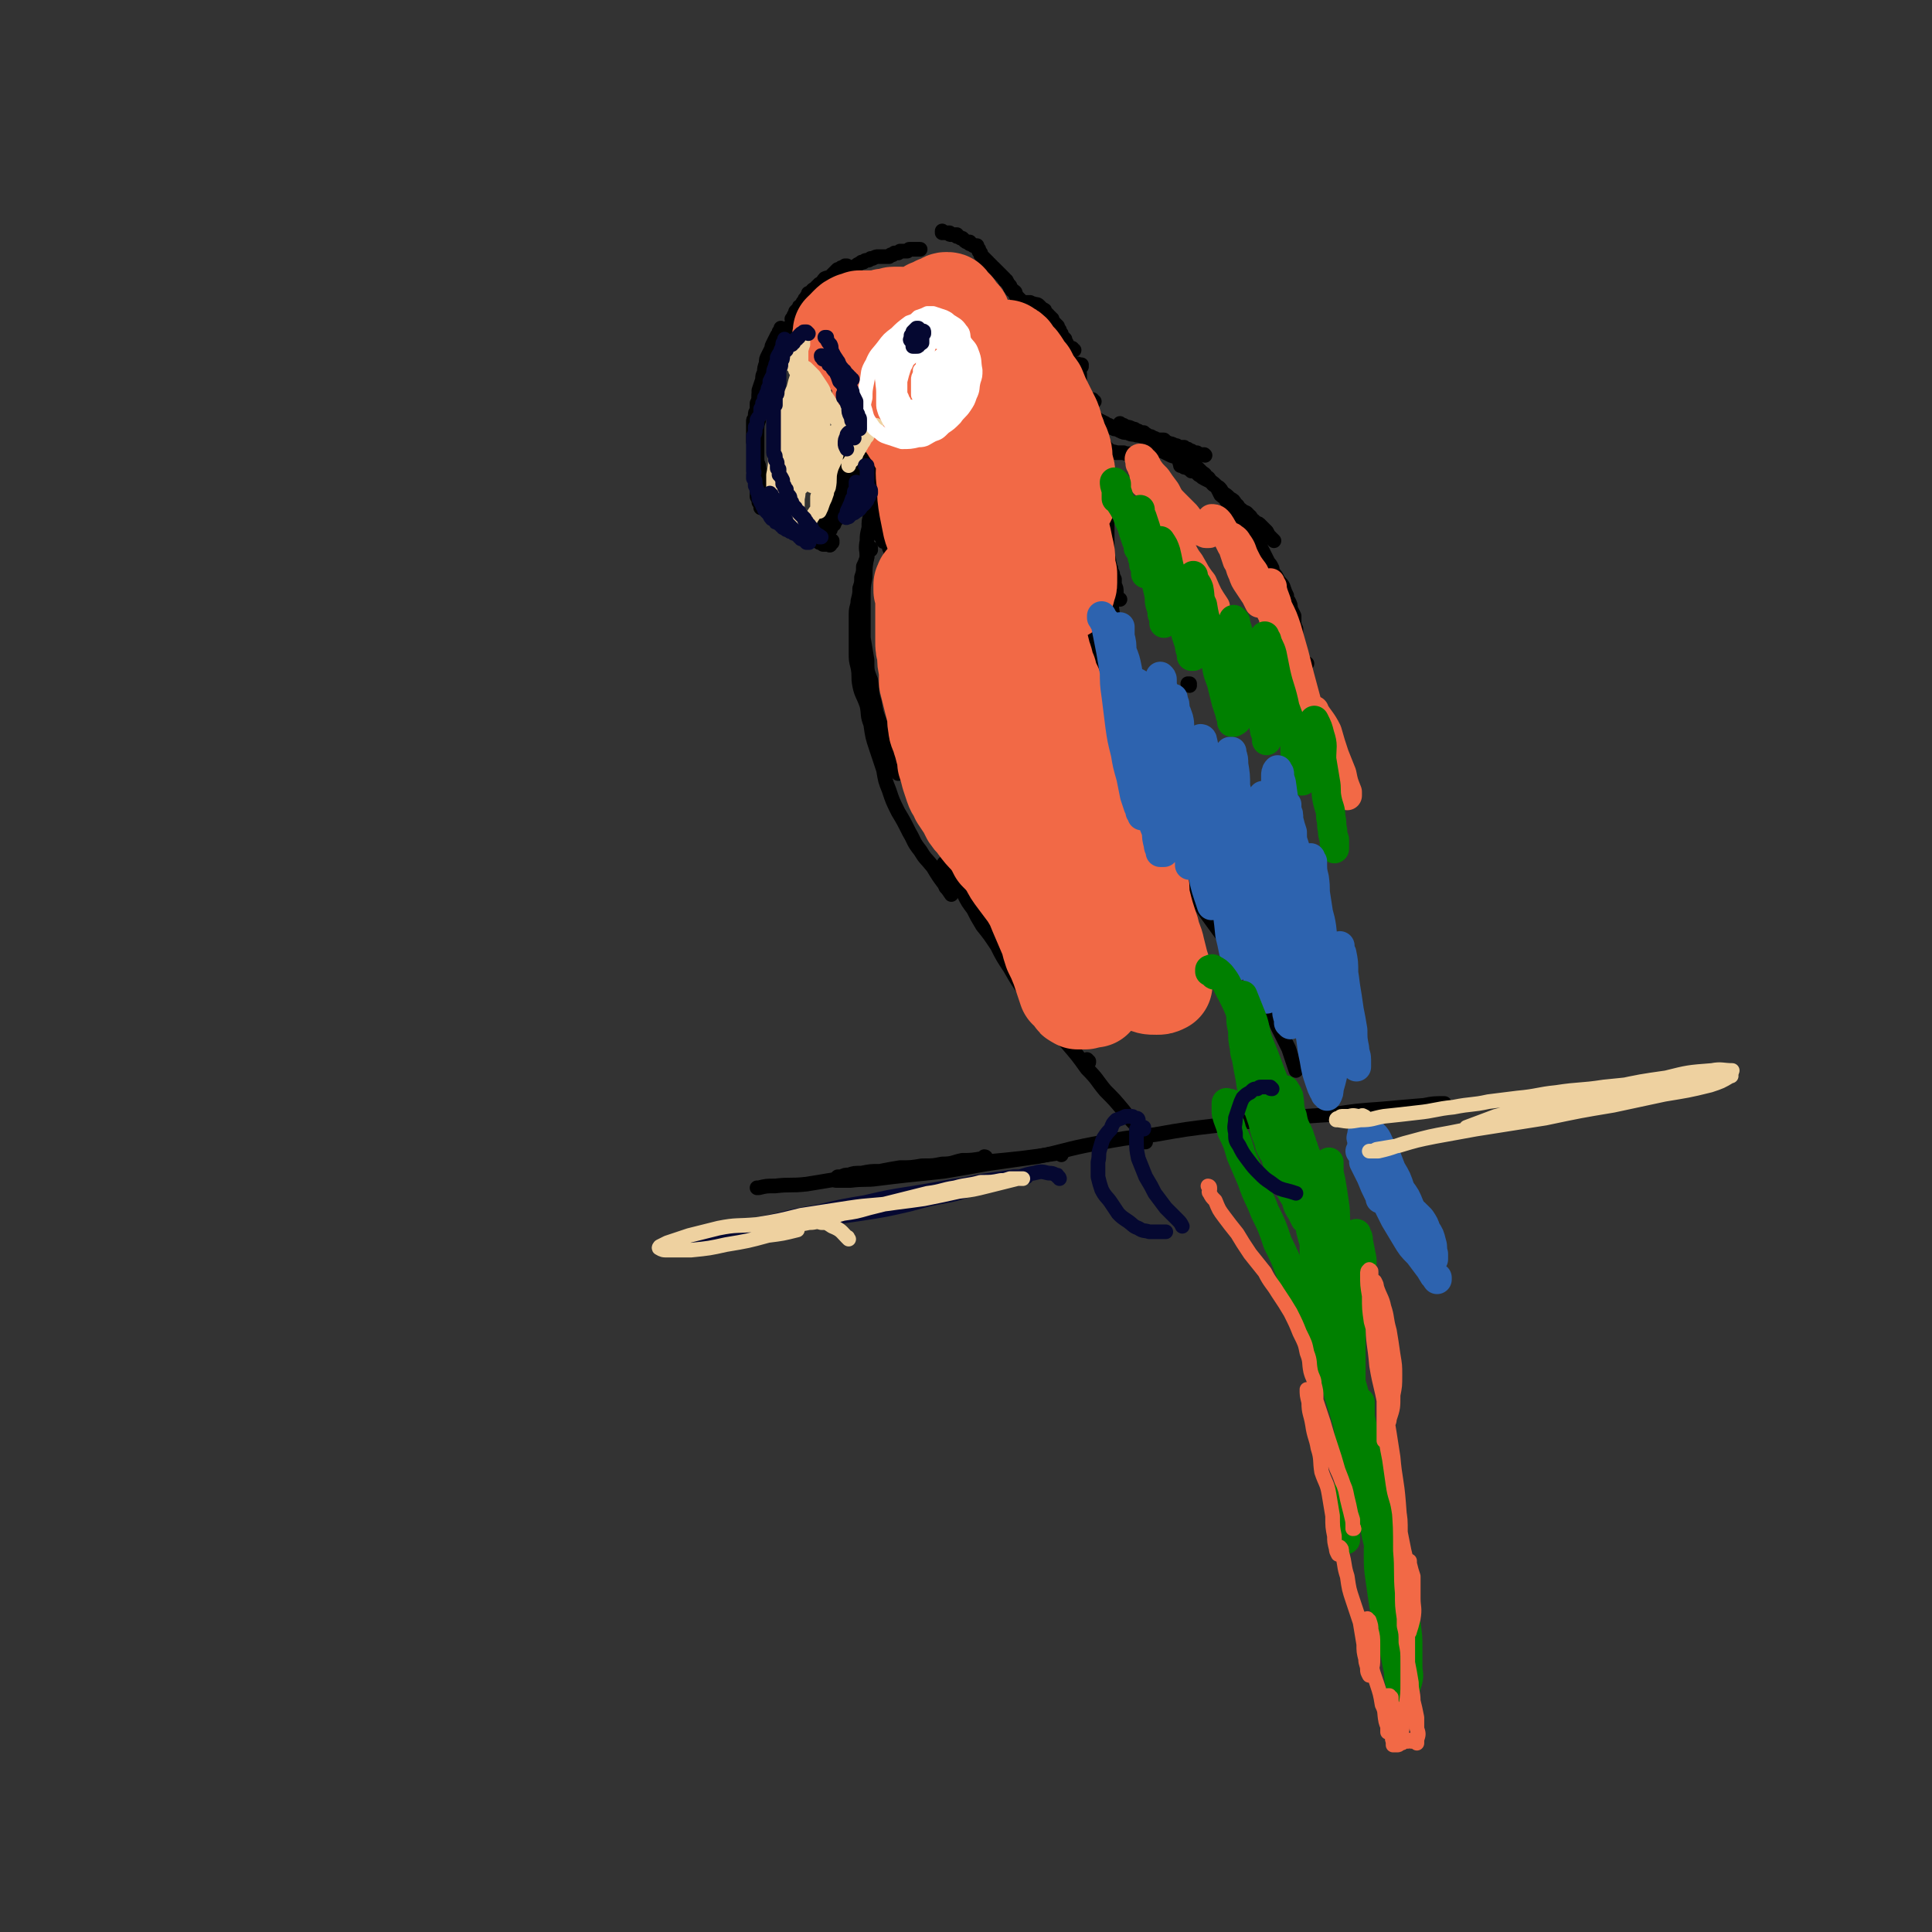 <svg viewBox='0 0 1054 1054' version='1.1' xmlns='http://www.w3.org/2000/svg' xmlns:xlink='http://www.w3.org/1999/xlink'><rect x="0" y="0" width="1054" height="1054" fill="#333333" stroke="none"/><g fill='none' stroke='rgb(0,0,0)' stroke-width='8' stroke-linecap='round' stroke-linejoin='round'><path d='M442,161c0,0 0,-1 -1,-1 0,0 0,1 0,2 -1,1 -1,1 -1,1 -1,0 -1,0 -1,1 0,0 0,0 0,0 -1,1 -1,1 -1,1 0,0 0,0 1,0 0,-1 0,-1 1,-1 0,-1 0,-1 0,-1 0,0 0,-1 0,-1 0,0 0,0 0,0 0,0 0,1 0,1 0,1 0,1 -1,2 -1,1 -1,1 -2,2 -1,0 -1,0 -1,1 -1,1 -1,1 -2,2 0,1 0,1 0,1 -1,1 -1,1 -1,2 0,0 0,0 0,0 0,1 -1,1 -1,1 0,0 1,0 1,0 0,0 0,-1 0,-1 1,0 1,0 1,-1 0,0 0,0 0,0 0,0 0,0 0,-1 0,0 0,0 0,0 0,0 0,0 0,0 0,0 0,0 0,1 -1,1 -1,1 -1,3 -1,1 -1,2 -2,3 0,1 0,1 -1,2 0,1 0,1 -1,2 0,0 0,0 0,1 0,0 -1,0 -1,1 0,0 0,0 0,0 0,1 0,1 0,1 0,0 0,0 0,0 0,0 0,0 0,0 1,-1 1,-1 1,-1 0,-1 0,-1 1,-1 0,-1 0,-1 1,-2 0,-1 0,-1 1,-2 1,-2 1,-2 2,-4 1,-1 1,-1 2,-2 1,-2 1,-2 2,-3 1,-2 1,-2 2,-3 1,-1 1,-1 2,-2 0,-1 0,-1 1,-2 0,0 0,0 1,-1 0,0 0,0 1,-1 0,0 0,0 0,0 0,-1 0,-1 1,-1 0,0 0,0 0,0 0,0 0,-1 0,-1 0,0 0,0 0,0 0,0 0,0 0,0 0,1 0,1 -1,1 0,0 0,0 -1,1 0,0 0,0 0,0 -1,1 -1,0 -1,1 0,0 0,0 0,0 -1,0 -1,0 -1,0 0,0 0,0 0,0 0,0 0,0 0,0 0,-1 0,-1 1,-3 0,-1 1,-1 2,-2 1,-1 1,-1 2,-2 2,-1 2,-2 3,-3 2,-1 2,0 3,-1 1,-1 1,-1 2,-2 1,-1 1,-1 2,-2 1,0 1,0 1,0 1,-1 1,-1 1,-1 1,0 1,0 1,0 1,-1 1,0 1,-1 0,0 0,0 1,0 0,0 0,0 0,0 0,0 0,0 0,1 -1,0 -1,0 -2,1 -1,1 -1,1 -1,1 -1,1 -1,1 -1,1 -1,1 -1,1 -1,1 -1,1 -1,1 -1,1 -1,0 -1,0 -1,0 0,1 0,1 0,1 0,0 -1,0 0,0 0,0 0,0 0,0 1,0 1,-1 1,-1 2,-1 2,-1 3,-1 2,-1 2,-2 3,-3 1,0 1,0 2,-1 1,0 1,0 3,-1 1,-1 2,-1 3,-2 1,0 1,0 1,0 1,-1 1,-1 2,-1 1,0 1,0 2,-1 1,0 1,0 1,0 2,-1 2,-1 3,-1 0,0 0,0 1,0 1,0 1,0 1,0 1,0 1,0 1,0 0,0 0,0 1,0 0,0 0,0 1,0 0,0 0,0 0,0 0,0 0,0 1,0 0,0 0,0 0,0 0,0 0,0 1,-1 0,0 0,0 0,0 1,0 1,0 1,0 0,0 0,0 1,-1 0,0 0,0 1,0 0,0 0,0 1,0 1,-1 1,0 1,-1 1,0 1,0 2,0 0,0 0,0 1,0 0,0 0,0 1,0 0,0 0,0 1,-1 0,0 0,0 1,0 0,0 0,0 1,0 0,0 0,0 0,0 0,0 0,0 1,0 0,0 0,0 0,0 1,0 1,0 1,0 0,0 0,0 0,0 1,0 1,0 1,0 0,0 0,0 0,0 1,0 1,0 1,0 '/><path d='M515,127c0,0 -1,-1 -1,-1 0,0 0,0 0,1 0,0 0,0 0,0 1,0 0,-1 0,-1 0,0 0,0 1,1 1,0 1,0 2,0 0,0 0,0 0,0 0,0 0,0 0,0 1,0 1,0 1,0 0,1 0,1 1,1 0,0 0,0 0,0 1,0 1,0 1,0 0,0 0,0 0,0 0,0 0,0 0,0 1,0 1,0 1,0 0,0 0,0 0,0 0,0 0,0 0,0 0,0 0,0 0,0 0,0 0,0 0,0 1,0 1,0 1,0 0,0 0,1 0,1 1,0 1,0 1,0 1,1 1,1 2,1 0,0 0,0 1,1 0,0 0,0 0,0 1,1 1,1 2,1 0,0 0,0 1,0 0,0 0,1 0,1 0,0 1,0 1,0 0,0 0,0 1,1 0,0 0,0 1,0 0,0 0,0 1,0 0,1 0,1 0,1 1,1 1,1 1,1 0,1 0,1 0,1 1,0 0,1 1,1 0,0 0,0 0,1 0,0 0,0 1,1 0,0 0,0 1,1 0,0 0,0 0,0 1,1 1,1 1,1 1,1 1,1 1,1 0,1 0,1 1,1 0,1 0,1 1,1 0,1 0,1 1,1 0,0 0,0 1,1 0,0 0,0 1,1 0,0 0,0 1,1 0,0 0,0 1,1 0,0 0,0 1,1 0,0 0,0 1,1 0,1 0,1 1,1 1,2 1,2 2,3 0,1 0,1 1,2 0,1 1,0 1,1 1,0 1,1 1,1 0,1 0,1 1,2 0,0 0,0 1,1 0,0 0,0 1,1 0,0 0,0 0,1 1,0 1,0 1,0 1,0 1,0 1,0 0,1 0,1 0,1 0,0 0,0 1,0 0,0 0,0 0,0 0,0 -1,0 -1,-1 0,0 0,0 1,0 0,1 0,0 0,0 0,0 0,0 0,0 0,0 0,0 0,0 1,0 1,0 1,0 0,0 0,0 1,0 1,1 1,0 2,1 2,0 2,0 3,1 1,1 1,1 2,2 1,0 1,0 1,1 1,1 1,1 2,2 0,1 0,0 1,1 0,1 0,1 1,1 0,1 0,1 1,2 1,1 1,1 2,2 0,1 0,1 1,2 0,1 0,1 1,2 0,1 0,1 1,2 0,0 0,0 1,1 0,1 0,1 0,2 1,0 1,0 1,1 1,1 1,1 1,1 1,1 1,1 1,1 0,0 1,0 1,0 0,1 0,1 1,1 0,0 0,0 0,0 '/><path d='M575,177c0,0 -1,0 -1,-1 0,0 0,1 0,1 0,0 0,0 0,0 0,0 0,0 0,1 0,0 0,0 0,0 1,0 1,0 1,1 0,0 0,0 0,1 1,0 0,0 1,0 0,1 0,1 0,1 0,1 0,1 1,1 0,1 0,1 0,1 0,0 0,1 0,1 1,0 1,0 1,1 0,0 0,0 0,1 1,1 1,1 1,1 0,1 0,1 0,2 1,0 1,0 1,1 0,1 0,1 0,1 1,1 1,1 1,2 0,1 0,1 1,2 0,1 0,1 0,1 0,1 0,1 1,1 0,1 0,1 0,2 1,0 1,0 1,1 1,1 1,1 1,2 0,1 0,1 1,2 0,1 0,0 0,1 1,1 1,2 1,3 0,0 1,0 1,1 0,1 0,1 1,2 0,1 0,1 0,2 1,0 0,0 1,1 0,1 0,1 0,2 0,0 0,0 1,1 0,1 0,1 0,1 0,1 0,1 0,1 1,0 1,0 1,1 0,0 0,0 0,0 0,0 0,0 0,0 0,0 0,0 0,0 0,0 0,0 0,0 0,0 0,0 1,0 0,0 0,0 0,0 0,1 -1,0 -1,0 0,0 0,0 1,0 0,0 0,0 0,0 0,1 -1,0 -1,0 0,0 0,0 1,0 0,0 0,0 0,0 0,1 -1,0 -1,0 0,0 0,0 1,1 0,0 0,0 0,1 0,0 0,0 0,1 0,1 1,1 1,1 0,1 0,1 0,2 0,0 0,0 1,1 0,1 0,1 0,1 0,1 0,1 0,2 0,0 0,0 0,0 0,1 0,1 0,1 0,0 0,0 0,0 0,0 0,0 0,1 0,0 0,0 0,0 1,0 0,-1 0,-1 0,0 0,0 0,1 0,0 0,0 1,0 0,0 0,0 0,0 0,0 0,0 0,0 0,0 0,0 0,0 0,0 1,-1 1,0 0,0 0,0 0,0 0,1 0,1 1,1 0,0 0,1 0,1 0,1 0,1 0,1 1,1 1,1 1,2 1,1 1,1 1,2 1,1 1,1 1,2 1,1 1,1 1,2 1,0 1,0 1,1 1,0 1,1 1,1 1,1 1,1 2,1 1,1 1,0 3,1 2,0 2,0 4,0 2,1 2,0 4,1 2,0 2,0 3,0 2,1 2,1 3,1 1,0 1,0 1,1 1,0 1,0 2,1 1,0 1,0 2,1 '/><path d='M597,219c-1,0 -1,-1 -1,-1 0,0 0,0 0,0 0,0 0,0 0,0 0,0 0,1 0,1 0,0 0,0 0,0 0,0 0,0 0,0 0,0 0,0 0,0 0,0 -1,0 -1,0 0,0 0,0 1,0 0,0 0,0 0,0 0,0 0,0 0,0 0,-1 0,-1 0,-1 '/><path d='M590,200c0,0 -1,-1 -1,-1 0,0 1,0 1,0 0,0 0,0 0,0 0,1 0,0 -1,0 0,0 0,0 0,0 0,0 0,0 0,0 0,0 0,0 0,0 0,0 0,0 0,0 0,0 -1,0 -1,0 0,-1 0,0 1,0 0,0 0,0 0,0 0,1 0,1 0,1 0,1 0,1 0,2 0,1 -1,1 0,2 0,1 0,1 0,2 0,0 0,1 0,1 0,1 0,1 0,2 0,0 0,0 0,1 0,1 0,1 0,1 0,0 0,0 0,1 0,0 0,0 0,1 0,0 0,0 0,0 1,0 0,-1 0,-1 0,0 0,0 0,1 0,0 0,-1 0,-1 -1,0 -1,0 -1,0 0,0 0,0 0,-1 0,0 0,0 0,0 0,0 0,0 0,0 0,0 -1,0 -1,0 0,0 1,0 1,0 0,1 -1,1 0,1 0,1 0,1 1,2 0,1 0,1 0,3 1,1 2,1 2,2 1,2 1,2 1,3 1,1 1,1 1,1 1,1 1,1 1,2 1,0 1,0 1,1 1,0 1,0 2,1 0,0 0,0 1,1 1,1 0,1 1,1 2,1 2,1 4,2 1,1 1,1 2,1 1,1 1,1 3,2 1,0 1,0 3,1 2,1 2,1 4,1 2,1 2,1 4,1 2,1 2,0 4,1 1,0 1,0 2,0 0,1 0,1 1,1 0,0 0,0 1,0 0,0 0,0 1,0 1,0 1,0 1,1 1,0 1,0 2,0 0,0 1,0 1,0 1,1 1,1 2,1 0,1 0,1 1,1 1,1 1,1 2,1 1,1 1,1 1,1 1,1 1,1 1,2 1,0 1,0 2,1 0,0 0,0 1,1 1,0 1,0 1,1 1,0 1,0 1,1 1,0 1,0 1,1 0,0 0,0 0,0 1,0 1,0 1,0 0,0 0,0 0,0 0,1 0,0 -1,0 0,0 1,0 1,0 '/><path d='M612,232c0,0 -1,-1 -1,-1 0,0 0,1 1,1 0,0 0,0 0,0 0,0 0,0 0,0 1,0 1,0 1,0 1,1 1,1 2,1 1,0 1,0 3,1 1,0 1,0 2,1 1,0 1,0 2,1 1,0 1,0 2,0 0,1 1,1 1,1 1,0 1,1 1,1 2,0 2,0 3,1 1,0 1,0 2,1 2,0 2,0 4,0 1,1 1,1 3,2 1,0 1,0 3,1 1,0 1,0 2,1 2,0 2,0 3,0 1,1 1,1 2,1 1,1 1,1 2,1 0,0 0,1 1,1 1,0 1,0 2,0 0,0 0,0 1,1 1,0 1,0 1,0 1,0 1,0 1,0 0,0 0,0 1,0 0,0 0,0 0,0 0,0 0,0 0,0 1,1 0,0 0,0 0,0 0,0 0,0 '/><path d='M645,253c-1,0 -1,-1 -1,-1 -1,0 0,1 0,1 0,0 0,0 0,0 0,0 0,0 0,0 0,1 0,1 0,1 1,0 1,0 1,0 1,1 1,1 2,1 2,1 2,1 3,2 2,0 2,0 4,2 2,1 1,1 3,2 2,1 2,1 4,2 2,1 2,2 4,3 1,1 1,1 2,3 2,1 2,1 4,3 2,1 2,1 3,3 2,1 1,2 3,3 2,2 3,1 4,3 2,1 1,2 3,3 1,2 2,1 3,2 2,2 2,2 4,4 1,2 1,2 2,3 1,1 1,1 2,2 '/><path d='M629,244c-1,-1 -1,-1 -1,-1 -1,0 0,0 0,0 0,1 0,1 0,1 0,0 0,0 0,0 1,1 1,1 3,1 1,1 1,1 3,1 2,1 2,1 4,2 2,1 2,1 4,1 1,1 1,1 3,1 1,1 1,1 2,2 1,0 1,0 2,1 1,0 1,0 2,1 1,1 1,1 2,1 1,1 1,1 2,2 2,2 2,1 3,3 2,1 1,1 3,3 1,2 1,1 3,3 1,2 1,2 2,4 1,1 2,1 3,3 2,1 1,2 2,3 2,2 2,1 3,3 2,1 1,1 2,3 1,1 1,1 2,2 1,0 1,0 2,1 0,1 0,1 1,1 0,1 0,1 1,2 0,1 1,1 1,2 1,1 1,2 1,3 1,2 1,1 2,3 1,2 1,2 2,3 1,2 1,2 2,4 1,2 1,2 2,4 1,1 1,1 2,3 0,1 0,1 1,3 1,1 1,1 2,3 1,2 2,2 3,4 1,3 1,3 2,5 0,2 0,2 1,3 1,2 1,2 1,4 1,2 1,2 2,4 0,2 0,2 0,5 1,1 0,1 1,2 0,2 0,2 0,3 0,2 0,2 0,3 0,1 0,1 0,2 0,1 0,1 0,2 0,1 0,1 0,2 0,1 0,1 0,2 0,0 0,0 0,1 0,1 0,1 0,1 0,1 0,1 0,2 0,0 0,0 1,1 0,0 0,0 0,0 0,1 0,1 0,1 1,0 1,0 1,0 1,0 1,0 1,0 0,0 0,0 1,0 0,0 0,0 0,0 0,0 0,0 0,0 1,0 1,0 1,0 0,0 0,0 0,0 0,0 0,0 1,-1 0,0 0,0 0,0 0,0 0,0 0,0 '/><path d='M673,290c0,0 -1,-1 -1,-1 0,0 0,0 1,1 0,0 0,0 0,0 0,0 0,0 0,0 0,1 0,1 0,1 0,0 0,0 0,0 0,1 0,1 1,1 0,1 0,1 1,1 0,1 0,1 1,1 1,1 1,1 2,1 0,1 0,1 1,2 1,1 1,1 2,2 1,1 1,1 2,3 1,1 2,1 3,3 1,2 1,2 2,4 2,2 2,1 3,3 1,2 1,3 2,5 2,2 2,2 3,4 1,2 1,2 2,4 1,2 1,2 2,4 1,2 0,2 1,4 1,2 1,2 1,4 1,2 1,2 1,4 1,2 1,2 2,5 0,2 0,2 1,5 0,3 0,3 1,6 1,3 1,3 2,5 1,3 1,3 2,6 1,3 0,3 1,6 1,3 2,3 3,6 1,3 1,3 2,5 1,3 1,3 2,6 1,3 1,3 2,5 1,3 1,3 2,6 1,2 1,2 1,5 2,3 2,3 3,7 1,3 1,3 1,6 1,2 0,2 1,4 0,1 0,1 0,2 0,0 0,0 0,1 -1,1 0,1 -1,1 0,1 0,1 0,1 '/><path d='M441,178c0,0 -1,-1 -1,-1 0,0 0,1 0,1 0,0 0,0 0,0 0,0 0,1 0,1 0,0 0,0 0,0 0,0 0,0 0,0 0,-1 0,-1 0,-1 1,0 1,0 1,-1 0,0 0,0 0,-1 0,0 0,0 1,0 0,0 0,-1 0,-1 -1,1 -1,1 -1,1 -1,1 -1,1 -1,2 0,2 0,2 -1,4 0,1 0,1 0,2 0,2 0,2 -1,3 0,1 0,1 0,1 0,1 0,1 0,1 '/><path d='M434,185c0,0 0,-1 -1,-1 0,0 1,0 1,0 0,0 0,0 -1,1 0,0 0,0 0,0 0,0 0,0 0,0 0,1 0,1 0,1 0,0 0,0 0,1 1,1 1,1 2,2 1,2 1,2 3,3 2,2 2,2 4,3 1,1 1,1 2,2 2,2 2,2 3,3 2,2 1,2 3,3 1,1 1,1 2,2 0,1 0,1 1,2 1,0 1,0 2,0 0,1 0,1 0,1 1,1 1,1 1,1 0,0 0,0 1,1 0,0 0,0 0,0 0,0 0,0 0,1 0,0 0,0 0,0 0,0 0,1 0,1 0,0 0,0 -1,0 0,0 0,0 0,0 -1,0 -1,0 -1,0 0,0 0,0 -1,0 0,0 0,1 -1,0 0,0 0,0 0,-1 -1,0 -1,0 -1,-1 -1,-2 -1,-2 -1,-3 -1,-2 -1,-2 -1,-4 -1,-2 -1,-2 -1,-4 -1,-2 -1,-2 -1,-4 0,-1 0,-1 0,-3 0,0 0,0 -1,-1 0,-1 0,-1 0,-1 0,-1 0,-1 -1,-2 0,0 0,-1 0,-1 -1,-1 -1,-1 -1,-1 -1,0 -1,0 -2,-1 0,0 0,0 0,0 -1,-1 -1,-1 -1,-1 0,0 0,0 0,0 -1,0 -1,0 -1,0 0,0 0,0 0,0 1,0 0,-1 0,-1 0,0 1,1 2,1 0,0 0,0 1,0 2,1 2,1 3,3 2,1 2,1 3,2 1,2 1,2 3,4 0,1 0,1 1,2 2,3 2,2 3,5 1,1 1,1 2,3 1,2 1,2 2,4 1,2 1,2 2,4 1,2 2,2 3,4 1,2 1,2 2,4 1,2 0,2 1,4 1,2 1,1 2,3 1,1 1,1 1,2 0,1 0,1 0,2 0,0 0,0 0,1 0,1 0,1 0,1 0,1 0,1 0,1 -1,1 -1,1 -1,1 0,1 0,1 -1,1 0,0 0,0 -1,0 0,0 0,0 -1,0 0,0 -1,1 -1,0 -1,0 -1,-1 -2,-2 '/><path d='M427,180c0,0 -1,-1 -1,-1 0,0 0,0 0,1 0,0 0,0 0,0 -1,1 0,1 -1,1 0,1 0,1 -1,2 -1,2 -1,2 -2,4 -1,2 -1,2 -1,3 -1,2 -1,2 -2,4 -1,2 -1,2 -1,4 -1,3 -1,3 -1,5 -1,2 -1,2 -1,4 -1,3 -1,3 -2,6 0,3 0,3 0,6 0,2 0,2 0,4 0,3 0,3 0,6 -1,3 -1,3 -1,7 0,2 0,2 0,5 0,4 0,4 0,7 0,3 0,3 0,6 0,4 0,4 0,7 0,3 0,3 0,6 0,2 0,2 0,4 1,2 1,1 1,3 1,1 1,1 1,2 0,0 0,0 0,1 0,0 0,0 0,0 '/><path d='M425,188c0,0 -1,-1 -1,-1 -1,0 0,0 0,1 0,1 0,1 -1,1 0,1 -1,1 -1,2 0,1 0,1 0,2 -1,1 -1,1 -1,1 -1,1 -1,1 -1,1 0,1 0,1 0,2 -1,1 -1,1 -1,2 -1,2 -1,2 -1,4 0,1 0,1 -1,2 0,1 0,1 0,2 0,1 0,1 -1,2 0,2 0,2 -1,4 0,1 0,1 0,2 -1,0 -1,0 -1,1 0,2 0,2 -1,4 0,2 0,2 0,4 -1,1 -1,1 -1,3 0,0 0,0 0,1 -1,1 -1,1 -1,2 0,1 0,1 0,2 0,2 0,2 0,3 0,1 0,1 0,3 0,1 0,1 0,3 1,1 1,1 1,3 0,2 0,2 0,4 1,2 1,2 1,4 1,2 1,2 1,4 1,2 1,2 1,3 0,2 0,2 0,4 0,1 0,1 1,3 0,0 0,1 0,1 0,1 0,1 1,2 0,1 0,1 0,2 0,0 0,0 0,1 1,1 1,1 1,2 1,1 1,1 1,1 1,1 1,1 1,2 1,0 1,0 2,1 0,1 0,1 1,1 0,1 0,1 1,1 1,1 1,1 1,1 1,1 1,1 1,1 1,1 1,1 2,1 1,1 1,1 2,1 1,1 1,1 1,1 1,1 1,1 2,1 0,1 0,1 1,1 1,1 1,1 1,1 1,1 1,1 2,1 0,0 0,0 1,1 1,0 1,0 1,1 1,0 1,0 2,1 0,0 0,0 1,0 1,1 1,1 1,1 1,1 1,1 2,1 0,1 0,1 0,1 1,0 1,0 1,0 1,0 1,0 1,1 1,0 1,0 1,0 0,0 0,0 1,1 0,0 0,0 0,0 1,0 1,0 1,0 0,0 0,0 1,0 0,0 0,0 0,0 0,0 0,0 1,0 0,0 0,0 0,0 0,0 0,0 0,0 1,0 1,0 1,0 0,0 0,0 0,0 0,1 -1,0 -1,0 0,0 1,0 1,0 0,0 0,0 0,0 0,0 0,0 0,0 0,-1 0,-1 1,-1 0,0 0,0 0,0 0,0 0,0 0,0 0,0 0,0 -1,-1 0,0 1,1 1,1 0,0 0,0 0,0 0,0 0,0 -1,-1 0,0 1,1 1,1 0,0 0,0 0,-1 0,0 0,0 0,0 '/><path d='M469,223c0,0 -1,-1 -1,-1 0,0 0,0 0,1 0,0 0,0 0,0 -1,0 -1,0 -1,0 0,0 0,0 0,0 1,0 0,-1 0,-1 0,0 0,1 0,1 0,0 0,0 0,0 -1,1 0,1 -1,1 0,1 0,1 -1,2 0,0 0,1 -1,1 0,2 0,1 -1,3 -1,2 -1,2 -2,4 -1,2 -1,2 -1,5 -1,2 -1,2 -1,5 -1,3 -1,3 -2,5 -1,3 -1,3 -1,6 -1,4 -1,4 -1,7 -1,3 -1,3 -1,6 -1,2 -1,2 -1,5 -1,2 -1,2 -1,5 -1,2 -1,2 -1,4 -1,1 0,2 -1,3 0,1 0,1 0,1 0,1 0,1 0,1 0,1 0,1 0,1 0,1 0,1 0,1 0,0 0,0 0,0 0,1 0,1 1,1 0,0 0,0 0,0 0,0 0,0 1,0 0,-1 0,-1 1,-1 0,-1 0,-1 1,-2 0,-1 0,-1 1,-1 0,-1 0,-1 1,-2 0,0 0,-1 0,-1 1,-1 1,-1 1,-2 0,-1 0,-1 1,-2 0,-1 0,-1 0,-2 0,-1 0,-1 0,-2 1,-2 1,-2 1,-3 1,-3 1,-3 1,-6 0,-3 0,-3 1,-6 0,-2 0,-2 0,-4 0,-2 0,-2 0,-4 0,-2 0,-2 0,-3 0,-1 0,-1 0,-3 0,0 0,0 0,-1 0,0 0,0 0,0 0,-1 0,-1 0,-1 0,-1 0,-1 -1,-1 0,0 0,0 0,0 -1,0 -1,0 -1,0 -1,0 -1,0 -1,1 -1,1 0,1 -1,3 0,2 0,3 -1,5 -1,3 -2,3 -2,7 -1,2 0,2 -1,5 0,2 0,2 0,4 0,2 0,2 -1,3 0,2 0,2 0,3 0,2 0,2 0,3 '/><path d='M461,261c0,0 -1,-1 -1,-1 0,0 0,0 0,1 0,0 0,0 -1,0 0,0 0,0 0,0 -1,1 -1,1 -1,1 0,0 0,0 0,0 0,1 0,1 0,1 0,0 0,0 0,0 0,0 0,0 0,0 1,0 1,0 2,0 1,-1 1,-1 3,-1 1,-1 1,-1 2,-2 1,-1 1,-1 2,-2 1,-1 1,-1 2,-2 0,0 0,-1 1,-1 1,-1 1,-1 2,-1 0,-1 0,-1 1,-1 0,-1 0,-1 0,-1 1,0 1,0 1,-1 0,0 0,0 0,0 1,0 1,0 1,0 0,0 0,0 0,-1 0,0 0,0 0,0 0,1 0,0 -1,0 0,0 1,0 1,1 0,0 0,0 -1,0 0,1 0,1 -1,1 0,1 0,1 -1,1 -1,1 -1,1 -1,2 -1,1 -1,1 -1,2 0,0 0,0 -1,1 0,1 0,1 0,2 -1,0 -1,0 -1,1 0,1 0,1 0,1 -1,1 -1,1 -1,2 0,0 0,0 0,1 -1,0 -1,0 -1,0 0,0 0,0 0,0 0,1 0,1 0,1 0,0 0,0 0,0 0,1 0,1 0,1 0,0 -1,0 -1,0 0,0 0,0 0,1 0,0 0,0 0,0 0,1 0,1 -1,1 0,0 0,0 0,0 0,0 0,0 0,1 0,0 0,0 0,0 0,0 0,-1 -1,-1 0,0 1,1 1,1 0,0 0,0 0,-1 0,0 0,0 0,0 0,-1 0,-1 0,-1 0,-1 0,-1 0,-1 1,0 1,0 1,-1 0,0 0,0 0,0 0,0 0,0 0,-1 0,0 0,0 0,0 0,0 0,0 0,0 0,-1 0,-1 0,-1 0,0 0,0 0,0 1,1 0,0 0,0 0,0 0,0 0,0 0,0 0,0 0,0 0,0 0,0 1,0 0,0 0,0 0,0 '/><path d='M467,265c0,0 -1,-1 -1,-1 0,0 0,0 0,0 0,0 0,0 0,0 1,1 0,0 0,0 0,0 0,0 0,0 0,0 0,0 0,0 1,1 0,0 0,0 0,0 0,0 0,0 0,0 0,0 0,0 1,0 1,0 1,0 0,0 0,0 0,0 0,0 0,0 1,0 0,0 0,0 0,0 0,0 0,0 0,0 1,-1 1,-1 1,-1 0,0 0,0 0,0 1,-1 1,0 1,-1 0,0 0,0 1,-1 0,0 0,0 0,0 1,-1 1,-1 1,-1 1,-1 1,-1 1,-1 0,-1 0,-1 1,-1 0,-1 0,-1 1,-1 0,0 0,0 0,-1 1,0 1,0 1,-1 1,0 1,0 1,-1 0,0 0,0 1,0 0,-1 0,-1 1,-1 0,-1 0,-1 0,-1 0,-1 0,-1 1,-1 0,-1 0,-1 0,-1 0,-1 0,-1 0,-1 1,-1 1,-1 1,-1 0,0 0,0 0,-1 0,0 0,0 0,-1 0,0 0,0 0,-1 0,0 0,0 0,-1 0,0 1,0 1,0 0,-1 0,-1 0,-1 0,-1 0,-1 0,-1 0,-1 0,-1 0,-1 0,-1 0,0 0,-1 1,0 1,0 1,-1 0,0 0,0 0,0 0,0 0,0 0,0 0,-1 0,-1 0,-1 0,0 0,0 0,0 0,0 0,0 0,0 0,0 0,0 0,-1 -1,0 0,1 0,1 0,0 0,0 0,0 0,0 0,0 0,-1 -1,0 0,1 0,1 0,0 0,0 0,0 0,0 0,0 0,-1 -1,0 0,1 0,1 0,0 0,0 0,0 0,0 0,0 -1,0 0,0 0,0 0,0 0,0 0,0 0,0 -1,0 -1,0 -1,0 0,0 0,0 0,0 '/><path d='M480,220c0,0 -1,-1 -1,-1 0,0 0,0 0,0 0,0 0,0 0,0 0,1 0,1 0,1 0,0 0,0 0,0 0,0 0,0 0,1 0,0 0,0 0,0 0,0 0,0 0,1 0,0 1,0 1,1 1,0 1,0 1,1 1,1 1,1 1,2 1,1 1,0 2,1 0,1 0,1 1,2 0,0 0,0 0,1 1,0 1,0 1,1 0,0 0,0 0,1 0,0 1,0 1,1 0,0 0,0 0,1 0,0 0,0 -1,0 0,1 0,1 0,1 0,0 0,0 0,0 0,0 0,0 -1,0 0,0 0,0 0,0 0,0 0,0 0,0 -1,0 0,0 0,0 0,0 0,0 0,-1 -1,0 -1,0 -1,-1 0,0 0,0 0,-1 0,0 0,0 0,0 0,0 0,0 0,0 0,-1 0,-1 0,-1 0,0 0,0 0,0 0,0 0,0 0,0 0,0 0,-1 0,-1 -1,1 0,1 0,2 0,0 0,0 0,1 0,0 0,0 0,1 0,0 0,0 0,1 0,1 0,1 0,1 0,1 0,1 1,1 0,1 0,1 0,1 0,1 0,1 1,1 0,0 0,0 0,0 '/><path d='M485,284c-1,-1 -1,-2 -1,-1 -1,0 0,0 0,1 0,2 0,2 0,4 0,2 0,2 0,5 0,2 1,2 1,4 0,2 0,2 1,3 0,1 0,1 0,2 0,0 0,0 0,1 0,0 0,0 0,1 1,0 1,0 1,0 0,0 0,0 0,0 0,-1 0,-1 1,-1 0,-2 0,-2 0,-3 1,-2 1,-2 1,-4 0,-2 0,-2 0,-4 0,-3 0,-3 -1,-5 0,-2 0,-2 0,-4 -1,-3 -1,-3 -1,-5 0,-3 0,-3 0,-5 -1,-1 -1,-1 -1,-3 0,-1 0,-1 0,-2 0,0 0,0 0,0 0,-1 0,-1 0,-1 -1,0 -1,0 -1,0 0,0 0,0 0,0 -1,1 0,1 -1,2 0,2 0,2 0,3 0,3 0,3 -1,6 0,2 0,2 0,5 0,2 0,2 0,5 0,1 0,1 0,3 0,1 -1,1 -1,2 0,1 0,1 0,1 0,0 0,0 0,1 0,0 0,0 0,0 0,0 0,0 0,0 0,1 0,0 0,0 -1,0 0,0 0,-1 0,-2 0,-2 0,-4 0,-2 0,-2 0,-4 0,-2 0,-2 0,-4 0,-2 0,-2 0,-4 0,-2 0,-2 0,-4 0,-2 0,-2 0,-5 0,-1 0,-1 0,-2 0,0 0,0 0,-1 0,0 0,0 0,0 -1,0 -1,-1 -1,0 0,0 0,0 0,0 0,2 0,2 0,3 0,2 0,2 0,4 -1,3 -1,3 -1,5 0,2 0,2 0,4 0,2 0,2 0,4 0,1 0,1 0,3 0,0 0,0 0,1 0,0 0,0 0,1 0,0 0,0 0,0 0,1 0,1 0,1 0,0 0,0 0,0 0,0 0,0 1,0 '/><path d='M480,261c-1,0 -1,0 -1,-1 0,0 0,1 0,1 0,0 0,0 0,0 0,1 0,1 -1,1 0,1 0,1 0,2 0,2 0,2 -1,3 0,3 0,3 0,5 -1,2 -1,2 -1,5 -1,2 -1,2 -1,4 -1,3 -1,3 -1,7 -1,4 -1,4 -1,7 -1,5 0,5 0,9 -1,5 -1,5 -1,11 -1,5 -1,5 -1,11 0,5 0,5 0,11 0,5 0,5 0,11 1,6 1,6 2,12 0,6 0,6 2,11 1,6 0,6 2,12 1,6 1,6 3,11 1,6 1,6 3,12 2,6 2,6 5,12 1,2 1,2 2,4 '/><path d='M475,300c0,0 -1,-1 -1,-1 0,0 1,0 1,0 0,1 -1,1 -1,1 -1,2 -1,2 -1,4 -1,3 -1,3 -2,5 0,3 0,3 -1,6 0,3 0,3 -1,6 0,3 0,3 -1,7 0,3 -1,3 -1,7 0,3 0,3 0,6 0,3 0,3 0,7 0,4 0,4 0,8 0,4 0,4 1,8 1,5 0,5 1,10 1,5 2,5 4,11 1,5 0,5 2,10 1,7 1,7 3,13 2,6 2,6 4,12 1,6 1,6 3,11 2,6 2,6 5,12 3,5 3,5 6,11 3,5 2,5 6,10 3,5 3,4 7,9 3,5 3,5 6,9 2,3 2,3 4,6 '/><path d='M606,271c0,-1 -1,-2 -1,-1 0,0 0,0 0,1 0,1 0,1 0,2 -1,4 -1,4 -1,7 0,5 0,5 0,10 0,6 0,6 0,12 0,6 1,6 1,12 1,7 1,7 1,14 1,7 1,7 2,15 2,8 2,8 3,16 1,8 1,8 2,16 2,8 2,8 4,16 2,8 2,8 4,16 2,7 2,7 5,15 2,7 2,6 5,13 '/><path d='M611,327c0,0 -1,0 -1,-1 0,0 0,1 0,1 0,0 0,-1 0,-1 -1,-1 -1,-2 -1,-3 0,-2 0,-2 -1,-4 0,-1 0,-1 0,-3 -1,-2 -1,-2 -1,-3 -1,-2 -1,-2 -1,-3 -1,-1 0,-1 -1,-3 0,-2 0,-2 -1,-4 0,-1 0,-1 0,-3 -1,-2 -1,-2 -1,-4 0,-2 0,-2 0,-4 0,-1 0,-1 0,-3 0,-1 0,-1 0,-2 -1,-1 -1,-1 -1,-1 0,-1 0,-1 0,-2 0,0 0,0 0,-1 0,-1 0,-1 0,-1 0,-1 0,-1 0,-1 0,-1 0,-1 0,-1 0,-1 0,-1 0,-1 0,0 0,0 0,-1 0,0 0,0 0,0 0,0 0,0 0,-1 0,0 0,0 0,0 0,0 0,0 0,0 0,-1 0,-1 0,-1 0,0 0,0 0,0 1,0 0,0 0,0 0,-1 0,0 0,0 0,0 0,0 0,0 1,0 0,0 0,0 0,-1 0,0 0,0 0,0 0,0 0,0 0,0 0,0 0,0 0,0 0,0 0,0 0,0 0,0 0,0 -1,0 -1,0 -1,0 0,0 0,0 0,0 0,0 0,0 -1,0 0,0 0,0 0,0 0,0 0,0 -1,0 0,0 0,0 0,0 0,1 0,0 0,1 -1,0 -1,0 -1,1 0,0 0,0 0,0 0,1 -1,1 -1,1 0,1 0,1 0,2 0,2 0,2 0,4 0,2 0,2 0,5 -1,2 -1,2 -1,5 0,3 0,3 0,6 0,4 0,4 0,7 -1,4 -1,4 -1,9 0,4 0,4 0,8 0,4 0,4 0,8 0,5 0,5 0,9 0,5 0,5 0,9 1,5 0,5 1,10 1,6 1,6 2,12 1,5 1,5 2,11 1,7 0,7 2,13 2,7 2,7 5,14 2,7 2,7 5,14 3,8 3,8 7,15 4,8 4,8 9,16 5,8 5,8 10,16 8,11 8,11 17,22 8,11 8,11 16,22 5,7 5,7 10,15 5,7 5,7 9,15 4,7 4,7 7,14 3,6 3,6 6,12 2,6 2,6 4,12 '/><path d='M649,374c0,0 -1,-1 -1,-1 0,0 0,0 1,0 0,0 -1,0 -1,0 '/><path d='M517,485c0,0 -1,-1 -1,-1 0,0 0,0 1,1 0,0 0,0 0,0 0,0 -1,-1 -1,-1 0,0 0,0 1,1 0,0 0,0 0,0 0,0 -1,-1 -1,-1 '/><path d='M518,482c0,0 -1,0 -1,-1 0,0 1,1 1,1 0,0 0,0 -1,0 0,0 0,0 0,0 0,0 0,0 0,0 '/><path d='M516,472c0,0 -1,-1 -1,-1 0,0 1,0 1,1 0,0 0,0 1,0 0,1 0,2 1,3 2,2 1,2 3,5 2,4 3,4 5,8 2,4 2,4 5,8 2,4 2,4 5,9 4,5 4,5 8,11 3,6 3,6 7,12 4,7 4,7 9,14 5,7 5,7 10,14 6,7 6,7 12,13 6,7 6,7 11,14 6,6 5,6 10,12 5,5 5,5 10,11 3,4 3,4 7,8 2,3 1,3 3,5 1,1 1,1 2,2 0,1 0,1 0,1 0,1 0,1 0,1 0,0 0,0 -1,0 '/><path d='M594,579c0,0 -1,-1 -1,-1 0,0 1,1 1,1 0,1 0,1 -1,1 '/><path d='M538,632c0,0 0,-1 -1,-1 0,0 0,1 -1,1 -6,1 -6,1 -11,1 -5,1 -5,2 -11,2 -5,1 -5,1 -11,1 -6,1 -6,1 -12,1 -6,1 -6,1 -11,2 -5,0 -5,0 -10,1 -4,0 -4,0 -7,1 -2,0 -2,0 -4,1 -1,0 -1,0 -2,0 0,1 0,1 -1,1 0,0 0,1 0,1 4,0 4,0 8,0 8,-1 8,0 15,-1 8,-1 8,-1 17,-2 10,-1 10,-1 19,-2 12,-2 12,-2 23,-4 14,-2 14,-2 28,-4 15,-3 15,-4 31,-7 16,-3 16,-3 33,-5 17,-3 17,-3 34,-5 16,-2 16,-2 33,-4 15,-1 15,-1 30,-2 13,-2 13,-2 27,-3 11,-1 11,-1 23,-2 5,-1 5,-1 11,-1 '/><path d='M579,630c0,0 -1,-1 -1,-1 0,0 1,0 0,0 -20,3 -21,3 -42,5 -20,3 -20,3 -40,5 -15,2 -15,2 -31,3 -13,2 -13,2 -25,4 -9,1 -9,0 -17,1 -5,0 -5,0 -9,1 -1,0 -1,0 -1,0 '/></g>
<g fill='none' stroke='rgb(242,105,70)' stroke-width='53' stroke-linecap='round' stroke-linejoin='round'><path d='M508,188c0,0 -1,-1 -1,-1 0,0 1,0 1,1 0,1 -1,1 0,2 0,2 1,2 2,4 1,2 1,2 3,4 '/><path d='M509,183c0,0 -1,-1 -1,-1 0,0 0,0 0,0 0,0 -1,0 -1,0 0,0 0,0 -1,0 -1,1 -1,0 -1,1 -1,1 -1,1 -2,2 0,2 -1,2 -1,4 0,3 -1,3 0,5 1,3 1,3 3,6 2,2 2,2 4,4 1,2 1,2 3,3 1,1 1,1 3,2 1,0 1,0 2,0 1,0 2,0 3,-1 2,-2 1,-2 3,-4 1,-1 1,-1 2,-2 0,-1 0,-1 1,-3 0,-2 0,-2 0,-4 1,-4 1,-4 0,-7 -1,-3 -2,-3 -4,-6 -2,-2 -2,-2 -4,-4 -2,-1 -2,-1 -4,-2 -2,-1 -2,-1 -5,-2 -2,0 -2,0 -4,0 -2,0 -2,-1 -4,0 -3,2 -3,2 -5,4 -2,2 -2,2 -4,4 -2,2 -3,2 -4,5 -2,2 -1,2 -3,5 -1,3 -2,3 -3,6 -1,3 -1,3 -2,5 0,3 0,3 0,6 1,3 1,3 2,5 1,2 1,2 3,3 1,2 2,2 4,2 2,1 2,1 4,1 3,0 3,-1 6,-2 3,-2 3,-2 7,-4 3,-3 3,-3 5,-6 2,-2 1,-3 3,-5 2,-3 2,-2 4,-5 1,-2 1,-2 2,-4 0,-1 0,-1 1,-3 0,-1 0,-1 0,-3 -1,-2 -1,-1 -2,-3 -1,-2 -1,-2 -2,-3 -2,-2 -2,-1 -4,-2 -2,-1 -2,-2 -4,-2 -2,-1 -2,-1 -3,-1 -2,0 -2,0 -4,0 -1,0 -1,-1 -2,0 -1,0 -1,0 -2,1 -1,0 -1,1 -2,1 0,1 -1,1 -1,1 -1,1 -1,1 -1,2 0,1 0,1 0,2 0,0 0,0 0,1 0,1 0,1 0,2 1,1 1,1 1,1 1,1 1,1 1,1 2,0 2,0 4,0 1,-1 1,-1 1,-2 1,0 1,0 1,-1 1,-1 1,-1 1,-2 0,-1 0,-1 0,-2 0,-2 1,-2 0,-3 0,-1 0,-1 -1,-2 -2,-2 -2,-2 -4,-3 -2,-1 -2,-1 -4,-1 -1,0 -1,0 -3,-1 -1,0 -1,0 -2,0 0,0 0,0 -1,0 -1,0 -1,0 -2,1 -1,0 -1,0 -3,0 -1,0 -1,0 -2,1 0,0 0,0 -1,0 -1,0 -1,0 -2,0 0,0 0,0 -1,0 -1,0 -1,0 -2,0 -1,0 -1,0 -2,0 -2,0 -2,0 -4,0 -2,1 -2,1 -3,1 -2,1 -2,1 -3,2 0,0 0,0 -1,1 -1,1 -1,1 -1,2 -1,0 -1,0 -2,1 0,0 0,1 0,1 0,1 0,1 0,2 0,0 -1,0 0,1 0,0 0,1 0,1 0,0 1,1 1,1 3,0 3,0 5,0 2,-1 2,-1 5,-2 2,0 2,-1 4,-2 1,0 1,0 2,-1 0,-1 0,-1 1,-1 1,-1 1,-1 2,-2 0,0 0,0 1,-1 0,0 0,0 0,0 0,-1 0,-1 1,-1 0,0 0,0 0,0 0,0 0,0 1,-1 0,0 0,0 0,0 1,0 1,0 1,0 1,0 1,0 2,0 3,0 3,1 5,0 2,0 2,0 4,0 1,0 1,0 2,0 2,-1 2,-1 4,-2 1,-1 1,-1 2,-1 0,0 0,0 0,-1 1,0 1,0 1,-1 1,0 1,0 1,-1 1,0 1,0 1,0 0,-1 0,-1 1,-1 0,0 0,0 1,-1 0,0 0,0 1,0 0,0 0,0 1,0 0,-1 0,-1 1,-1 1,0 1,0 1,0 0,-1 0,-1 1,-1 0,0 0,0 1,0 0,0 0,0 0,0 0,0 0,0 1,0 0,0 0,0 0,0 0,0 0,0 1,-1 0,0 0,0 0,0 0,0 0,0 0,0 0,-1 1,-1 1,-1 0,0 0,0 0,0 0,0 0,0 0,0 0,0 0,0 0,0 1,0 1,0 1,0 1,0 1,1 1,1 2,2 2,2 3,3 2,3 2,3 4,5 1,3 0,3 2,6 1,3 1,3 3,6 2,3 2,3 3,6 2,3 2,3 3,6 2,4 1,4 2,8 1,4 1,4 2,9 1,4 1,4 1,8 0,5 0,5 0,9 1,4 1,4 0,8 0,4 0,4 0,8 -1,3 -1,3 -1,6 -1,3 -1,3 -1,5 -1,1 -1,1 -1,2 -1,1 -1,1 -1,2 -1,1 -1,1 -2,2 -1,0 -1,0 -2,0 -1,-1 -2,-1 -3,-2 -2,-2 -2,-2 -3,-5 -2,-3 -2,-3 -4,-6 -1,-3 -1,-3 -3,-6 -1,-2 -1,-2 -2,-5 -1,-1 -1,-2 -2,-3 0,-1 0,-1 -1,-2 -1,0 -1,0 -2,-1 -1,0 -1,0 -2,1 -2,3 -2,3 -3,7 -2,5 -3,5 -3,10 -1,6 -1,6 0,13 0,6 0,6 1,12 1,5 1,5 2,10 1,4 2,4 3,8 2,4 2,3 4,7 1,1 1,2 1,3 1,1 1,1 2,1 0,0 0,0 1,0 1,0 1,1 2,0 1,-2 0,-2 1,-5 0,-3 1,-3 1,-7 0,-3 0,-3 -1,-7 0,-3 -1,-3 -2,-6 -1,-4 -1,-4 -3,-8 -2,-4 -3,-4 -5,-8 -2,-4 -2,-4 -4,-8 -2,-5 -2,-5 -4,-9 -2,-3 -2,-4 -4,-7 -1,-4 -2,-3 -4,-7 -1,-1 -1,-2 -2,-3 -1,-1 -1,-1 -2,-3 -1,0 -1,0 -1,-1 -1,0 -1,0 -1,-1 -1,-1 -1,-1 -1,-2 -1,0 -1,0 -1,-1 -1,0 -1,0 -1,-1 0,0 0,0 -1,0 0,0 0,0 0,-1 0,0 0,0 0,0 0,0 1,0 2,0 1,2 1,2 2,3 1,2 1,2 3,3 3,2 3,2 5,4 2,2 2,2 3,4 2,2 2,2 4,3 1,2 1,2 2,4 1,2 1,2 2,3 1,2 1,2 2,4 1,1 0,1 1,2 0,2 0,2 1,4 0,2 0,2 1,4 1,2 1,2 1,5 0,2 0,2 1,4 0,2 0,2 0,4 0,2 0,2 0,4 1,2 0,2 0,4 0,1 0,1 0,3 0,2 0,2 0,3 0,2 0,2 0,3 0,1 1,1 0,2 0,2 0,2 0,4 0,2 0,2 0,3 0,1 0,1 -1,2 0,1 0,1 0,2 -1,2 0,2 -1,4 0,2 1,2 0,4 0,2 0,2 -1,4 0,2 0,2 0,4 -1,2 0,2 -1,4 0,2 0,2 -1,4 -1,2 -1,2 -1,4 0,1 0,1 0,2 -1,1 0,1 0,3 -1,2 -1,2 -1,3 0,2 0,2 0,4 0,2 -1,2 0,4 0,2 1,2 2,5 1,3 0,3 1,5 1,4 1,4 2,7 1,3 1,3 2,6 1,4 1,4 1,7 1,4 1,4 2,7 1,4 1,4 1,8 1,4 1,4 1,9 1,3 1,3 2,7 1,3 1,3 2,7 0,3 0,3 1,7 1,3 1,3 2,6 1,1 0,1 1,3 1,2 1,2 2,4 2,3 2,3 4,5 1,1 1,1 3,3 1,1 1,1 2,2 2,1 2,1 3,1 1,1 1,1 1,1 1,0 1,0 1,1 0,0 0,0 1,0 0,0 0,0 1,0 0,0 0,0 0,0 1,0 1,0 1,0 0,0 0,0 0,0 0,0 0,0 1,0 0,0 0,0 0,0 0,0 0,0 0,0 -1,-2 -1,-2 -2,-4 -1,-2 -2,-2 -3,-4 -2,-3 -2,-3 -4,-6 -3,-6 -3,-6 -6,-12 -3,-7 -3,-7 -5,-14 -2,-6 -2,-6 -3,-12 -2,-7 -2,-7 -3,-14 -2,-8 -2,-7 -3,-15 -2,-7 -2,-7 -3,-15 0,-6 0,-6 -1,-13 0,-6 0,-6 -1,-12 0,-4 0,-4 0,-8 0,-4 -1,-5 0,-8 1,-5 2,-4 4,-8 1,-3 0,-4 1,-6 1,-3 2,-2 4,-5 1,-1 1,-2 2,-3 1,-1 1,-1 2,-2 1,0 1,0 1,0 1,0 1,0 1,0 2,0 3,0 4,2 2,2 2,3 3,6 1,5 1,5 1,11 1,6 0,6 0,12 1,6 0,6 1,12 0,6 0,6 0,12 0,6 0,6 0,12 0,5 1,5 1,10 0,4 0,4 0,8 0,3 0,3 1,6 0,2 0,2 0,3 0,1 0,1 0,1 0,1 0,1 0,1 0,0 0,0 0,1 1,0 1,0 1,0 1,-2 1,-2 2,-4 1,-3 1,-3 1,-7 1,-4 1,-4 1,-9 0,-4 0,-4 0,-9 -1,-5 -1,-5 -2,-10 -1,-4 -1,-5 -2,-9 -1,-4 -1,-4 -2,-8 0,-1 0,-1 -1,-3 0,0 0,0 0,-1 0,0 0,0 0,0 0,0 0,1 0,1 0,5 -1,5 0,9 1,6 2,6 3,12 2,6 1,6 2,12 2,6 2,6 4,12 2,6 1,6 3,12 2,5 2,5 4,11 2,5 2,5 4,9 1,4 1,4 2,8 1,2 1,2 2,4 1,1 1,1 1,2 1,1 0,1 0,1 0,1 0,1 0,1 0,0 0,0 0,0 0,0 0,0 0,0 0,-3 1,-3 0,-6 0,-5 -1,-5 -2,-9 -1,-5 -1,-5 -2,-11 -1,-5 -1,-5 -2,-10 -2,-6 -2,-6 -3,-12 -1,-5 0,-5 -1,-11 -1,-4 -1,-4 -2,-9 0,-3 0,-3 -1,-7 0,-2 0,-2 -1,-5 0,-2 0,-2 -1,-4 0,-2 0,-2 0,-5 0,-2 0,-2 0,-4 0,-2 0,-2 0,-4 0,-2 0,-2 0,-5 0,-3 0,-3 0,-6 0,-3 0,-3 0,-6 0,-2 0,-2 0,-5 0,-3 0,-3 0,-6 0,-3 0,-3 0,-5 0,-3 0,-3 0,-5 0,-3 0,-3 1,-5 0,-2 0,-2 0,-3 0,-3 0,-3 0,-5 0,-2 0,-2 0,-3 0,-2 0,-2 0,-3 0,-2 0,-2 0,-3 0,-1 0,-1 0,-3 0,-1 0,-1 1,-3 0,-1 0,-1 0,-2 0,-2 0,-2 1,-4 0,-2 0,-2 1,-3 0,-1 0,-1 1,-2 0,-1 0,-2 0,-3 0,0 0,0 1,-1 0,-1 0,-1 0,-1 0,-1 0,-1 0,-2 0,-1 1,0 1,-1 0,-1 0,-1 0,-2 0,0 1,0 1,-1 0,-1 0,-1 0,-1 0,-1 0,-1 0,-2 0,0 0,0 0,-1 0,0 0,0 0,-1 0,0 0,0 0,0 0,0 0,0 0,-1 0,0 0,0 0,0 0,0 0,0 0,0 0,0 0,0 0,0 0,0 0,0 0,0 1,0 1,0 1,0 0,0 0,0 1,0 0,0 0,0 1,0 0,0 0,1 1,1 1,1 1,1 2,2 1,2 1,2 2,4 1,3 1,3 3,6 1,2 1,2 1,4 2,5 1,5 3,10 1,5 2,5 3,9 0,4 0,4 0,7 1,6 1,6 2,11 1,5 1,5 2,10 1,4 1,4 2,9 1,4 1,4 1,8 0,3 0,3 1,6 0,3 0,3 0,5 0,1 0,1 -1,2 0,1 0,1 0,1 0,0 0,0 0,1 -1,0 -1,0 -1,1 0,0 0,0 0,0 0,0 0,0 0,0 0,-2 0,-2 0,-4 -1,-4 0,-4 -1,-7 0,-5 0,-5 -1,-9 0,-4 0,-4 -1,-9 0,-4 0,-4 -1,-9 -1,-4 -1,-4 -1,-8 -1,-4 -1,-4 -2,-8 -1,-3 0,-3 -1,-6 -1,-3 -1,-3 -2,-5 0,-1 0,-1 -1,-3 0,0 0,0 0,-1 -1,-1 0,-1 -1,-2 0,0 0,0 0,-1 0,-1 0,-1 -1,-2 0,-2 0,-2 0,-3 0,-2 0,-2 -1,-5 0,-3 0,-3 -1,-5 -1,-3 -1,-3 -2,-6 -1,-2 -1,-2 -2,-5 -1,-2 -1,-3 -1,-5 -1,-2 -1,-2 -2,-5 -1,-2 -1,-2 -2,-4 0,-2 0,-2 -1,-4 -1,-1 -1,-1 -2,-2 0,-1 0,-1 0,-2 -1,-1 -1,-1 -1,-2 -1,0 -1,0 -1,-1 0,-1 0,-1 -1,-2 0,0 0,0 0,-1 0,-1 0,-1 -1,-2 0,0 0,0 0,-1 0,-1 0,-1 0,-1 -1,-1 -1,-1 -1,-1 0,-1 0,-1 0,-1 -1,0 -1,0 -1,0 0,0 0,-1 0,-1 0,0 0,0 0,0 0,0 0,0 1,0 1,1 2,1 3,2 2,3 2,3 4,5 3,4 2,4 5,7 2,4 2,4 5,8 2,5 2,5 4,9 2,4 2,4 4,8 2,5 1,5 3,9 1,4 2,4 3,8 1,4 0,4 1,8 1,3 1,3 1,6 1,2 1,2 1,5 0,1 0,1 0,3 0,1 0,1 0,2 0,0 0,0 0,1 -1,1 -1,1 -1,1 0,1 0,1 0,1 -1,1 -1,1 -1,1 0,1 0,0 -1,1 0,0 0,0 -1,1 0,0 0,0 -1,1 -1,0 -1,0 -1,1 -2,2 -2,2 -3,5 -1,2 -2,2 -3,5 -1,3 -1,3 -2,7 -1,4 -1,4 -2,8 -1,4 -1,4 -2,9 0,4 0,4 0,8 0,4 0,4 0,8 0,4 0,4 0,7 0,4 0,4 0,7 1,4 1,4 2,8 1,4 1,4 2,8 2,5 1,5 3,9 1,4 1,4 3,8 1,5 1,5 2,9 1,5 2,5 3,9 1,5 1,5 2,10 2,5 2,5 3,9 2,5 1,5 2,10 2,4 2,4 4,9 1,4 1,4 2,8 2,4 2,4 4,9 1,4 1,4 3,8 1,4 1,4 2,8 2,3 2,2 4,5 1,2 1,2 2,4 1,2 2,2 3,3 0,1 0,1 1,1 1,1 1,1 1,1 1,1 1,1 1,1 1,0 1,0 2,0 0,0 0,0 1,0 1,0 1,0 1,0 1,0 1,0 1,0 0,0 0,-1 1,0 1,1 1,1 2,3 1,4 0,4 1,9 2,8 2,8 5,17 1,5 2,5 3,10 1,4 1,4 2,8 1,3 1,3 2,6 0,1 1,1 0,3 0,1 0,1 0,2 -2,1 -2,1 -4,1 -4,0 -4,0 -8,-2 -5,-2 -5,-2 -10,-5 -4,-4 -4,-4 -9,-8 -5,-4 -5,-3 -10,-7 -4,-4 -4,-4 -8,-8 -2,-2 -2,-2 -4,-4 -3,-5 -3,-5 -7,-10 -4,-5 -4,-5 -8,-11 -4,-7 -4,-7 -8,-14 -5,-7 -4,-7 -8,-15 -4,-9 -4,-9 -8,-17 -4,-10 -3,-10 -7,-21 -3,-9 -3,-9 -7,-18 -2,-6 -2,-6 -4,-12 -2,-4 -2,-4 -4,-9 -1,-5 -1,-5 -3,-9 -2,-4 -2,-4 -3,-9 -2,-3 -1,-4 -2,-7 -1,-4 -2,-4 -4,-8 -1,-3 -1,-3 -2,-7 -1,-4 -1,-4 -2,-7 0,-3 0,-3 -1,-6 0,0 0,0 0,-1 -1,-1 -1,-1 -1,-1 0,-1 0,-1 0,-1 0,-1 0,-1 0,-1 0,0 0,0 0,-1 0,0 0,0 0,0 0,0 1,0 1,-1 0,0 0,0 0,0 0,0 0,0 0,0 0,0 0,-1 0,-1 -1,1 0,1 0,2 0,2 0,2 0,4 0,2 0,2 0,5 0,2 0,2 0,5 0,3 0,3 0,5 0,3 0,3 0,6 0,3 0,3 0,6 0,3 0,3 1,6 0,5 0,5 1,9 0,3 0,3 0,7 1,4 1,4 2,8 1,4 1,4 2,8 1,4 0,4 1,8 0,3 1,3 2,7 1,3 1,3 2,7 1,3 1,3 1,6 1,3 1,3 2,7 1,3 1,3 2,6 1,3 2,3 3,6 2,3 2,3 4,6 1,2 1,2 2,4 2,3 2,2 4,5 3,4 3,4 6,7 3,4 3,4 5,8 3,3 3,3 6,7 2,4 2,4 5,8 3,4 3,4 6,8 3,5 3,5 5,10 3,7 3,7 6,14 1,4 1,4 2,7 2,4 2,4 4,9 1,3 1,3 2,6 1,3 1,3 2,6 1,1 2,1 3,3 1,0 0,0 1,1 0,1 0,1 1,1 0,1 0,0 1,1 1,0 1,0 1,0 2,0 2,0 3,0 1,0 1,-1 2,-1 1,0 1,0 2,0 0,0 0,0 1,0 '/></g>
<g fill='none' stroke='rgb(242,105,70)' stroke-width='16' stroke-linecap='round' stroke-linejoin='round'><path d='M628,282c0,0 -1,-1 -1,-1 0,0 0,0 0,0 0,1 0,1 0,1 0,0 0,0 0,0 1,2 1,2 3,3 2,3 2,3 4,6 2,5 2,5 5,9 3,5 3,5 6,10 4,5 3,5 6,10 1,1 2,1 3,3 '/><path d='M636,296c0,0 0,0 -1,-1 0,0 1,0 1,0 0,0 -1,0 -1,0 0,0 0,0 0,0 0,-1 0,-1 0,-1 0,-1 0,-1 0,-1 0,-1 1,-1 1,-1 3,2 3,2 6,4 4,5 3,6 7,11 3,5 3,6 7,11 3,7 3,7 7,13 '/><path d='M640,291c0,0 0,0 -1,-1 0,0 1,1 1,1 0,0 -1,0 -1,0 0,0 0,0 0,0 -1,0 -1,-1 -1,-1 0,0 0,0 -1,0 0,0 0,0 -1,-1 -1,0 0,0 -1,-1 -1,0 -1,0 -1,0 -1,-1 -1,-1 -1,-1 0,0 0,0 -1,-1 0,0 0,0 0,-1 0,0 0,0 -1,-1 0,0 0,0 0,-1 0,-1 0,-1 0,-2 -1,-2 0,-2 -1,-4 0,-2 0,-2 0,-4 -1,-2 -1,-2 -2,-5 0,-2 0,-1 -1,-3 0,0 0,0 -1,0 0,-1 0,-1 0,-1 0,0 0,0 -1,0 0,0 0,0 0,0 0,0 0,0 0,0 0,0 0,0 0,0 0,0 -1,0 -1,-1 0,0 1,1 1,1 0,0 0,-1 0,-1 0,0 0,0 0,-1 0,-1 0,-1 0,-2 -1,-1 -1,-1 -1,-3 0,-1 -1,-1 -1,-2 0,0 0,0 0,-1 -1,-1 -1,-1 -1,-1 0,-1 0,-1 0,-2 0,0 0,0 0,0 0,0 -1,-1 0,-1 0,0 1,0 1,1 2,1 2,2 3,4 2,3 2,3 5,6 2,3 2,3 5,7 2,4 2,4 5,7 3,3 3,3 6,6 2,3 2,2 4,5 2,1 1,2 3,3 1,1 1,1 2,1 1,0 1,1 2,1 0,0 0,0 1,0 0,0 0,0 0,0 1,0 1,0 1,-1 0,-1 0,-1 1,-2 0,-1 0,-1 0,-2 0,-1 0,-1 0,-1 0,-1 0,-1 0,-2 0,0 0,0 0,0 1,0 2,0 3,1 2,2 2,3 4,6 2,4 2,4 4,8 3,4 3,4 5,9 2,4 2,4 4,8 2,3 2,3 3,6 1,2 1,2 2,4 1,1 1,1 1,2 0,1 0,1 0,1 0,1 0,1 0,1 0,0 0,0 0,0 -1,-2 -1,-2 -2,-4 -2,-3 -2,-3 -4,-6 -2,-3 -2,-3 -3,-6 -2,-4 -1,-4 -3,-7 -1,-3 -1,-3 -2,-6 0,-2 0,-2 -1,-4 0,-1 0,-1 -1,-2 0,0 0,0 0,0 0,-1 0,-1 1,-1 1,1 2,1 3,3 3,4 2,4 4,8 2,4 2,4 5,8 2,4 2,4 4,9 1,3 1,3 2,7 2,3 2,3 3,5 1,2 1,2 2,4 0,0 0,0 0,1 0,1 0,1 0,1 1,0 1,1 1,1 0,-1 0,-1 0,-2 0,-2 0,-2 0,-4 0,-3 0,-3 -1,-6 0,-3 0,-3 -1,-5 0,-2 0,-2 0,-3 -1,-1 -1,-1 -1,-1 0,-1 0,-1 0,-1 0,2 0,2 1,3 1,5 2,5 3,10 3,6 3,6 5,12 2,7 2,7 4,14 3,12 3,12 6,23 3,11 3,11 5,22 1,6 0,6 1,12 0,2 0,2 1,4 0,1 0,1 0,1 0,0 0,1 0,1 0,-1 0,-1 0,-2 0,-3 0,-3 0,-7 0,-2 0,-2 0,-4 0,-3 0,-3 0,-5 0,-3 -1,-3 -1,-5 0,-3 0,-3 -1,-5 0,-1 0,-1 0,-3 0,0 0,-1 0,-1 0,0 0,-1 0,0 3,5 4,5 7,11 2,7 2,7 4,13 2,5 2,5 4,10 1,5 1,5 3,10 0,1 0,1 0,2 '/></g>
<g fill='none' stroke='rgb(0,128,0)' stroke-width='16' stroke-linecap='round' stroke-linejoin='round'><path d='M611,273c0,0 -1,-1 -1,-1 0,0 0,0 0,0 0,0 0,0 -1,0 0,0 0,0 0,0 0,0 0,0 0,0 0,-1 0,-1 0,-1 0,0 0,0 0,0 0,-1 0,-1 0,-1 0,0 0,0 0,0 0,0 0,0 0,-1 0,0 0,0 0,0 0,0 0,0 0,-1 0,0 0,0 0,0 0,0 0,0 0,-1 0,0 0,0 0,-1 0,0 0,0 0,0 0,-1 0,-1 0,-1 0,0 0,0 0,0 0,-1 0,-1 0,-1 0,0 0,0 0,0 0,0 0,0 0,0 0,0 0,0 0,0 0,0 -1,-1 -1,-1 0,1 0,2 1,4 1,3 1,3 2,7 2,3 2,3 4,7 1,4 2,4 3,8 1,3 1,3 2,6 1,2 1,2 1,4 1,1 1,1 2,3 0,2 0,2 1,4 0,1 0,1 0,2 1,1 1,1 1,2 0,1 0,1 0,1 0,1 0,1 0,1 0,0 0,1 0,1 0,0 0,-1 0,-1 0,-4 0,-4 0,-8 0,-5 -1,-5 -1,-10 -1,-4 -1,-4 -1,-7 0,-3 0,-2 -1,-5 0,-1 0,-1 0,-3 0,0 0,0 0,0 0,-1 0,-1 0,-1 0,0 0,0 0,0 0,0 0,0 0,0 0,2 0,2 1,4 1,3 1,3 2,6 1,3 0,4 1,7 1,5 1,5 2,9 1,5 1,5 2,10 1,5 1,5 2,9 1,4 0,4 1,7 1,3 1,3 1,5 1,2 1,2 1,3 0,1 0,1 0,2 0,0 0,0 0,0 0,0 0,0 0,0 0,0 0,0 0,-1 1,-3 0,-3 0,-6 0,-3 0,-3 0,-7 0,-4 0,-4 0,-8 0,-4 0,-4 -1,-8 0,-3 0,-3 0,-6 0,-3 0,-3 -1,-5 0,-2 0,-2 0,-3 0,-1 0,-1 0,-1 0,0 0,0 0,0 0,0 0,0 0,0 2,3 2,3 3,6 1,4 1,5 2,9 2,5 2,5 3,10 2,4 1,5 2,10 2,4 2,4 3,8 1,4 1,4 1,8 1,3 1,3 2,6 0,2 0,2 1,3 0,1 0,1 0,2 0,1 0,1 0,1 0,0 0,0 0,0 0,0 1,0 1,0 0,-3 0,-3 0,-6 0,-3 0,-3 0,-7 1,-4 0,-4 0,-8 0,-4 0,-4 0,-8 0,-3 1,-3 0,-6 0,-3 0,-3 0,-5 0,-2 0,-2 0,-3 0,0 0,0 0,-1 0,0 0,0 0,0 0,0 0,1 0,1 1,3 2,3 3,6 1,5 0,5 2,9 1,6 1,6 3,12 1,5 1,5 3,11 1,6 1,6 2,12 1,5 2,5 3,10 1,4 1,4 2,8 1,3 1,3 2,6 0,2 1,2 1,3 0,1 0,1 0,2 0,0 1,0 1,0 0,1 0,1 0,0 2,-1 2,-1 3,-4 0,-3 0,-3 0,-7 0,-5 0,-5 0,-9 0,-5 0,-5 0,-10 0,-5 0,-5 0,-9 -1,-4 -1,-4 -1,-8 -1,-2 -1,-2 -1,-5 0,-2 0,-2 0,-3 0,0 -1,0 -1,-1 0,0 0,0 0,0 0,1 0,1 1,2 1,3 1,3 2,7 1,4 1,4 2,9 1,5 2,5 3,10 2,4 1,5 3,9 1,6 2,6 3,12 2,6 2,6 3,12 1,2 1,2 1,3 0,1 0,1 0,1 0,0 0,1 0,1 0,0 0,0 0,0 0,0 0,0 0,0 1,-2 1,-2 1,-4 1,-3 1,-3 1,-7 0,-4 0,-4 0,-8 0,-5 0,-5 -1,-10 0,-4 0,-4 0,-9 -1,-4 -1,-4 -1,-8 0,-3 0,-3 -1,-6 0,-2 0,-2 0,-4 0,0 0,0 0,-1 0,0 0,0 0,0 0,1 0,1 1,2 1,4 2,4 3,8 1,5 1,5 2,10 2,9 3,9 5,19 3,8 3,8 5,17 1,6 0,6 1,12 1,3 1,3 2,6 0,2 0,2 0,3 1,1 0,1 0,1 1,0 1,1 1,1 0,0 0,0 0,0 1,0 1,0 1,-1 2,-3 2,-3 3,-6 1,-3 1,-3 1,-5 1,-2 1,-2 1,-4 0,-3 0,-3 0,-6 0,-2 0,-2 0,-5 1,-1 1,-1 1,-3 0,-1 0,-1 0,-2 0,-1 0,-1 0,-1 2,4 2,4 3,8 2,6 1,6 1,13 1,6 1,6 2,12 1,5 0,5 1,10 1,5 2,5 2,10 1,3 0,3 1,7 0,2 0,2 1,5 0,2 0,2 0,4 0,1 0,1 0,1 '/></g>
<g fill='none' stroke='rgb(45,99,175)' stroke-width='16' stroke-linecap='round' stroke-linejoin='round'><path d='M611,345c0,0 -1,0 -1,-1 0,0 1,1 1,1 0,0 0,0 0,0 0,-1 0,-1 0,-1 0,0 0,0 0,0 0,0 0,0 0,-1 0,0 0,0 0,0 0,0 0,0 0,-1 0,0 0,0 0,0 0,0 0,0 0,0 0,0 0,0 0,0 0,0 0,0 0,0 0,2 0,2 0,5 1,4 1,4 1,9 1,5 1,5 1,11 1,5 1,5 2,11 0,5 0,5 1,10 1,4 1,4 1,9 1,3 1,3 2,6 1,2 0,2 1,5 0,0 0,0 0,1 0,0 0,0 0,1 0,0 0,0 0,1 0,0 0,0 0,0 0,-2 1,-2 1,-3 0,-4 0,-4 0,-8 0,-4 0,-4 0,-8 -1,-4 -1,-4 -2,-9 -1,-4 -2,-4 -3,-9 -1,-4 0,-4 -1,-9 -1,-5 -1,-5 -3,-10 -1,-3 -1,-3 -3,-7 0,-2 0,-2 -1,-4 0,-1 -1,-1 -1,-2 -1,0 -1,0 -1,0 -1,-1 -1,-1 -1,-1 -1,-1 -1,-1 -1,-1 -1,0 -1,0 -1,-1 -1,0 -1,0 -1,-1 0,0 0,0 0,0 -1,-1 -1,-1 -1,-1 0,0 0,0 0,-1 0,0 0,0 0,0 0,0 0,0 0,0 1,2 1,2 2,4 1,5 1,5 2,10 1,5 1,5 2,11 1,6 1,6 2,11 0,5 1,5 1,10 1,4 1,4 2,9 0,3 0,3 0,6 0,2 0,2 1,3 0,1 0,1 0,2 0,0 0,0 0,1 0,0 0,0 0,1 0,0 0,-1 0,-1 0,-2 1,-2 1,-4 0,-5 0,-5 0,-9 0,-5 1,-5 0,-10 0,-4 0,-4 -1,-9 0,-6 0,-6 -1,-11 -1,-4 -1,-4 -2,-9 0,-3 0,-3 -1,-6 0,0 0,0 0,-1 0,0 0,0 -1,0 0,0 0,-1 0,0 0,3 0,3 0,7 0,7 0,7 0,14 0,8 0,8 1,15 1,8 1,8 2,16 1,7 1,7 3,15 1,6 1,6 3,13 1,5 1,5 2,10 1,3 1,3 2,6 1,1 1,1 1,3 1,0 0,0 1,1 0,0 0,0 0,1 1,0 1,0 1,0 2,-2 2,-2 3,-4 1,-4 1,-4 1,-8 1,-5 1,-5 1,-10 0,-4 0,-4 0,-9 0,-3 0,-3 -1,-6 -1,-8 -1,-8 -3,-17 -1,-6 -1,-6 -2,-12 -1,-3 -1,-3 -2,-5 0,-1 0,-1 0,-1 0,0 -1,-1 -1,0 0,1 0,1 0,3 0,7 0,7 0,13 0,7 1,7 1,14 1,7 1,7 2,14 1,7 1,7 3,14 1,6 0,6 1,13 2,5 2,5 4,10 0,3 0,3 1,7 0,1 0,1 1,3 0,0 0,0 0,1 1,0 1,0 1,0 0,0 1,0 1,0 1,-4 2,-4 3,-7 1,-6 0,-6 1,-11 0,-6 0,-6 0,-12 1,-7 1,-7 0,-13 0,-4 1,-4 0,-7 0,-6 0,-6 -1,-11 0,-5 0,-5 -1,-10 0,-5 0,-5 -1,-10 -1,-4 -1,-4 -1,-7 -1,-3 -1,-3 -1,-6 0,-1 0,-1 -1,-2 0,0 0,0 0,0 0,1 0,1 0,3 1,8 0,8 1,17 2,10 2,10 4,21 1,8 1,8 3,17 1,7 1,7 2,14 1,7 2,7 3,13 1,5 1,5 2,9 1,3 0,3 1,6 0,0 0,0 0,1 1,1 0,1 0,1 0,0 0,1 0,1 1,0 1,0 1,0 1,-3 1,-3 1,-7 1,-5 1,-5 1,-11 0,-6 0,-6 -1,-12 0,-6 0,-6 -2,-13 -1,-6 -1,-5 -2,-11 -1,-5 0,-5 -1,-9 -1,-4 -1,-4 -2,-9 -1,-4 0,-4 -1,-8 -1,-3 -1,-3 -2,-5 0,-3 0,-3 -1,-5 0,0 0,0 0,-1 0,0 -1,0 -1,0 0,5 0,6 1,12 1,8 1,8 2,16 1,8 1,8 3,16 2,8 2,8 4,16 2,7 2,7 4,15 1,7 1,7 2,14 1,5 1,5 2,11 1,4 1,4 2,7 1,3 1,3 2,6 0,0 0,0 0,0 0,0 0,0 0,0 0,0 0,0 0,0 1,-2 1,-2 1,-4 1,-5 1,-5 1,-10 0,-7 0,-7 0,-13 0,-7 0,-7 -1,-14 0,-8 -1,-8 -2,-16 -1,-8 -1,-8 -2,-16 0,-4 0,-4 -1,-8 0,-3 0,-3 0,-5 -1,-2 0,-2 -1,-3 0,-1 0,-1 0,-1 0,-1 -1,-1 -1,-1 0,1 0,1 0,3 1,6 1,6 2,13 0,7 0,7 2,14 1,9 2,9 3,17 1,9 1,9 2,18 2,11 3,11 4,22 2,10 2,10 3,20 1,4 1,4 2,9 1,2 1,2 1,5 0,1 0,1 0,2 1,0 0,0 0,1 1,0 1,0 1,0 0,0 1,0 1,-1 2,-4 2,-4 3,-9 1,-6 0,-6 1,-13 0,-3 0,-3 0,-7 0,-7 0,-7 0,-14 -1,-9 -1,-9 -1,-18 -1,-10 -1,-10 -2,-19 -1,-9 -1,-9 -3,-17 0,-6 0,-6 -1,-12 0,-3 0,-3 -1,-6 0,0 0,0 0,-1 -1,0 -1,0 -1,0 0,0 0,0 0,0 0,3 0,3 0,6 0,7 0,7 0,14 1,9 1,9 2,17 1,9 1,9 3,18 1,12 1,12 3,25 1,11 1,11 3,23 1,7 2,7 3,14 1,5 1,5 2,10 1,3 1,3 2,6 0,1 0,1 0,1 1,1 1,1 1,1 0,0 0,0 1,0 1,-1 2,-1 3,-3 1,-5 1,-5 2,-11 1,-6 1,-6 2,-13 0,-5 0,-5 0,-10 0,-7 0,-7 0,-14 -1,-8 -1,-8 -2,-16 -1,-9 -1,-9 -2,-18 -1,-7 -1,-7 -2,-15 -1,-4 -1,-4 -1,-8 -1,-1 -1,-1 -1,-2 0,-1 0,-1 -1,-1 0,0 0,0 0,0 0,1 0,1 0,3 0,7 0,7 0,14 0,5 -1,5 0,10 1,9 1,9 2,18 2,14 3,14 4,29 2,9 1,9 2,17 2,7 2,7 3,14 1,6 1,6 2,11 0,3 0,3 1,6 0,1 0,1 0,2 1,0 1,1 1,1 0,0 0,0 0,0 1,-1 2,-1 2,-2 2,-7 3,-7 3,-14 1,-7 1,-7 1,-14 0,-8 0,-8 0,-17 0,-6 0,-6 -1,-12 -1,-8 -1,-8 -2,-17 -2,-10 -1,-10 -3,-21 -1,-10 -1,-10 -3,-20 -1,-8 -1,-8 -2,-15 -1,-3 -1,-3 -1,-5 0,-1 -1,-1 -1,-1 0,0 0,-1 0,-1 -1,1 -1,2 -1,3 0,6 0,7 0,13 0,9 1,9 2,18 1,11 1,11 3,23 2,19 2,19 5,38 2,12 1,12 3,24 2,11 3,11 5,22 2,8 1,8 3,17 1,6 1,6 3,12 1,3 1,3 2,5 1,1 1,1 1,2 1,0 1,0 1,0 0,0 0,1 0,1 1,-2 1,-2 1,-4 2,-7 2,-7 3,-14 0,-8 0,-8 -1,-15 0,-9 0,-9 -1,-18 -1,-11 -1,-11 -2,-22 -2,-9 -2,-9 -3,-19 -1,-7 -2,-7 -3,-14 -1,-6 0,-6 -1,-13 -1,-4 -1,-4 -1,-9 -1,-1 -1,-1 -1,-2 0,0 0,0 0,0 0,0 0,0 0,0 1,5 1,5 1,9 2,13 2,13 4,26 1,9 1,9 2,18 2,9 2,9 4,17 1,8 1,8 2,17 1,5 1,5 2,11 1,3 1,3 1,7 1,1 1,1 1,3 0,0 0,0 0,0 1,0 0,0 0,0 0,0 0,0 0,0 1,-2 1,-2 2,-4 1,-7 1,-7 1,-13 0,-7 0,-7 -1,-14 0,-7 0,-7 -1,-14 0,-6 0,-6 -1,-11 -1,-2 -1,-2 -1,-4 0,0 0,0 0,0 0,0 0,0 0,0 0,3 0,3 0,7 2,7 2,7 3,15 1,6 1,6 2,13 1,5 1,5 2,11 0,5 0,5 1,10 0,3 1,3 1,6 0,1 0,1 0,3 0,0 0,0 0,1 0,0 0,0 0,0 0,0 0,0 0,0 0,-1 0,-1 0,-3 -1,-4 -1,-4 -2,-8 -1,-4 -1,-4 -2,-8 -2,-6 -2,-6 -4,-11 -2,-6 -2,-6 -4,-12 -2,-6 -2,-6 -4,-13 -2,-6 -2,-6 -4,-12 -1,-5 -1,-5 -2,-11 -1,-2 -1,-1 -2,-3 -1,-3 -1,-3 -2,-6 -1,-2 -1,-2 -2,-5 0,-2 0,-2 -1,-4 -1,-3 -1,-3 -1,-5 -1,-2 -1,-2 -1,-4 0,-2 0,-2 -1,-4 0,-3 0,-3 -1,-5 0,-4 0,-4 -1,-7 -1,-3 -1,-3 -1,-7 -1,-3 -1,-3 -2,-7 0,-3 0,-3 -1,-5 0,-1 0,-1 0,-2 0,0 0,0 0,-1 0,0 0,0 0,0 0,2 0,2 0,3 1,6 0,6 2,12 1,7 1,7 3,13 2,7 2,7 4,14 3,10 4,10 6,20 2,7 2,7 3,14 1,4 0,4 1,8 0,3 0,3 1,6 0,2 1,2 1,3 0,1 0,1 0,1 0,0 0,0 0,0 0,0 0,1 0,1 0,-2 0,-2 0,-4 -1,-4 -1,-4 -2,-8 -1,-5 -1,-5 -2,-10 -1,-3 -1,-3 -2,-7 -1,-3 -2,-3 -3,-5 -1,-3 0,-3 -1,-6 -1,-1 -1,-1 -1,-3 -1,0 -1,0 -1,0 0,-1 0,-1 0,-1 0,0 0,0 0,0 0,3 0,3 0,6 0,3 0,3 1,5 0,1 0,1 1,2 0,1 0,1 0,2 '/><path d='M743,629c0,0 0,0 -1,-1 0,0 1,1 1,1 0,0 0,0 0,-1 0,-1 0,-1 0,-2 0,0 0,0 0,-1 0,-1 0,-1 0,-2 0,-1 0,-1 0,-2 0,0 -1,0 0,-1 0,-1 0,-1 0,-1 0,-1 0,-1 1,-1 2,-1 2,-1 4,0 4,3 3,4 6,9 3,5 3,6 5,11 3,5 3,5 5,11 3,4 3,4 5,9 2,4 2,4 4,7 1,3 1,3 3,6 1,2 1,2 2,3 0,1 0,1 1,2 0,1 0,1 0,1 0,0 0,0 0,1 0,0 0,0 0,0 0,0 0,0 0,-1 -1,-3 -1,-3 -3,-6 -2,-4 -2,-4 -4,-7 -3,-4 -3,-4 -6,-8 -3,-5 -3,-5 -6,-9 -2,-4 -2,-4 -5,-7 -2,-2 -2,-2 -4,-3 -1,-1 -1,-1 -2,-2 0,0 0,0 0,0 0,0 0,0 0,0 0,2 0,2 1,4 2,4 2,4 4,9 2,4 2,4 5,9 2,5 2,5 4,9 3,4 3,4 6,8 2,3 2,3 4,6 1,2 2,1 4,3 1,1 1,2 3,3 0,0 0,0 0,0 1,1 1,1 1,1 0,0 0,0 0,0 0,0 1,0 1,0 0,-1 0,-1 0,-3 -1,-3 0,-3 -1,-6 -1,-4 -1,-4 -3,-7 -1,-3 -1,-3 -3,-6 -1,-1 -1,-1 -2,-2 0,0 0,0 -1,0 0,0 0,-1 0,-1 -1,1 -1,1 -1,2 0,3 -1,3 0,7 1,4 1,4 3,8 1,3 1,3 2,5 1,3 2,3 4,6 1,2 0,3 2,5 0,1 1,1 2,2 0,0 0,0 0,1 0,0 0,0 0,0 0,0 0,0 0,0 0,0 0,0 0,0 -2,-3 -2,-3 -4,-6 -3,-4 -3,-4 -6,-8 -4,-4 -4,-4 -7,-9 -3,-5 -3,-5 -6,-10 -3,-6 -3,-6 -6,-12 -3,-6 -3,-5 -7,-11 -1,-4 -1,-4 -3,-8 0,-1 0,-1 -1,-1 0,0 0,0 0,0 0,0 0,-1 0,0 0,0 0,1 0,1 2,4 2,4 4,8 2,5 2,5 4,9 1,2 1,2 1,3 '/></g>
<g fill='none' stroke='rgb(0,128,0)' stroke-width='16' stroke-linecap='round' stroke-linejoin='round'><path d='M663,532c-1,0 -1,-1 -1,-1 -1,0 0,0 0,0 0,0 0,0 -1,-1 0,0 0,0 0,0 0,0 0,0 -1,0 0,-1 0,-1 0,-1 0,0 0,0 0,0 0,0 0,0 0,0 0,0 0,0 0,0 1,0 1,-1 2,0 2,1 2,1 4,3 4,5 3,5 6,10 3,6 3,6 5,11 3,6 3,6 6,11 2,6 3,6 5,11 3,6 3,6 5,11 2,4 2,4 4,9 2,3 2,2 3,6 1,1 1,1 1,3 0,0 1,0 1,1 0,0 0,0 0,0 0,1 0,1 0,1 0,0 0,0 0,0 0,0 0,0 0,0 0,-2 0,-2 0,-4 0,-2 0,-2 0,-4 0,-1 -1,-1 -1,-2 0,0 0,0 0,-1 0,0 0,0 0,0 0,0 0,-1 0,0 1,1 1,1 2,3 1,6 0,6 2,11 1,6 2,6 4,11 1,4 1,4 3,9 2,5 2,5 5,9 1,4 1,4 2,8 1,2 1,3 2,5 1,2 1,2 1,4 0,0 0,0 0,1 0,0 0,0 0,1 '/><path d='M707,634c0,0 0,-1 -1,-1 0,0 1,1 1,1 0,0 0,0 0,0 0,1 -1,1 0,2 1,5 1,5 2,9 2,6 1,6 4,13 1,3 1,3 3,6 2,5 3,5 4,10 2,4 2,5 3,9 2,4 2,4 3,8 2,4 2,4 4,7 0,1 0,1 0,2 '/><path d='M733,734c0,0 -1,-2 -1,-1 0,0 1,1 1,2 0,2 0,2 0,3 0,1 0,1 0,2 0,0 0,0 0,1 0,0 0,0 0,0 0,0 0,0 0,0 0,-1 0,-1 0,-2 '/><path d='M672,603c0,0 -1,-1 -1,-1 0,0 1,1 1,1 -1,0 -1,-1 -1,-1 -1,0 -1,0 -1,0 0,0 0,0 0,0 -1,0 -1,-1 -1,0 0,2 0,2 0,5 1,5 2,5 3,10 3,6 3,6 5,13 3,7 3,7 6,14 3,9 4,9 7,17 4,8 4,8 7,17 4,8 4,8 7,16 3,7 3,7 6,15 2,6 2,6 5,12 2,5 2,5 3,10 1,3 1,3 1,7 0,1 0,1 1,2 0,1 0,1 0,1 0,0 0,0 0,0 0,0 0,0 0,0 0,-3 0,-3 -1,-6 0,-4 0,-4 0,-8 -1,-4 -1,-4 -2,-8 0,-2 0,-2 -1,-4 0,-1 0,-1 0,-1 0,0 0,-1 0,-1 0,1 0,1 1,2 1,4 2,4 3,9 2,6 2,7 4,13 2,7 2,7 4,13 2,7 1,7 3,13 2,6 2,6 4,13 1,5 1,5 2,10 1,3 1,3 1,7 1,2 1,2 1,3 0,0 0,0 0,1 0,0 0,0 0,0 0,0 0,0 0,0 0,-3 0,-3 0,-6 -1,-4 -1,-4 -2,-9 -1,-5 -1,-5 -2,-10 -1,-6 -1,-6 -2,-12 -1,-6 -1,-6 -2,-12 -1,-4 -1,-4 -1,-8 0,0 0,0 -1,-1 0,0 0,0 0,0 1,3 0,3 1,7 1,8 1,8 3,16 2,9 2,9 4,19 3,9 4,9 6,19 2,9 1,9 3,19 2,9 3,9 5,19 2,8 2,8 3,16 1,6 1,6 2,11 1,4 1,4 2,7 0,1 0,1 1,2 0,0 0,0 0,0 0,0 0,0 0,0 0,-2 0,-2 0,-4 0,-4 0,-4 -1,-8 -1,-4 -2,-4 -3,-9 -1,-3 0,-3 -1,-6 0,-1 -1,-1 -1,-2 0,0 -1,0 -1,0 0,1 0,1 0,3 0,7 0,7 1,14 1,7 1,7 2,14 2,6 2,6 4,13 1,7 1,7 2,13 1,5 1,5 2,10 0,3 0,3 1,7 0,1 0,1 1,3 0,0 0,0 0,1 0,0 0,0 0,0 0,0 1,0 1,0 1,-2 1,-3 2,-6 1,-4 0,-4 0,-8 0,-5 0,-5 0,-10 0,-6 0,-6 -1,-13 -1,-7 -1,-7 -3,-15 -1,-9 0,-9 -2,-18 -2,-11 -2,-11 -5,-21 -2,-12 -2,-12 -5,-24 -4,-13 -4,-13 -8,-26 -3,-14 -3,-14 -7,-28 -4,-13 -3,-13 -7,-26 -2,-9 -2,-9 -5,-18 -2,-5 -2,-5 -3,-10 -1,-2 -1,-3 -2,-5 -1,-1 -1,-1 -2,-2 0,-1 0,-1 0,-2 0,0 0,0 -1,0 0,-1 0,-1 0,-1 0,-1 0,-1 0,-2 0,0 0,0 0,-1 0,-1 0,-1 0,-3 0,-3 0,-3 0,-6 -1,-3 -1,-3 -2,-7 0,-3 0,-3 -1,-6 0,-3 0,-3 -1,-7 -1,-3 -1,-3 -1,-6 -1,-3 -1,-3 -1,-5 0,-4 0,-4 0,-7 0,-2 0,-2 0,-5 0,-2 0,-2 0,-4 0,-1 0,-1 0,-1 0,-1 0,-1 0,-1 0,-1 0,-1 0,-1 0,-1 0,-1 0,-2 0,0 0,0 -1,0 0,-1 0,-1 0,-1 0,0 0,0 0,-1 0,0 0,0 0,0 0,0 0,0 0,0 0,-1 0,-1 0,-1 0,0 0,0 -1,0 0,0 0,0 0,0 -1,4 -1,4 -1,9 0,6 0,6 0,12 0,5 0,5 1,9 0,3 1,3 2,6 0,2 0,2 0,3 1,1 1,1 1,1 0,1 0,1 0,1 0,1 0,1 0,1 0,0 0,0 0,0 -1,-2 -1,-2 -2,-4 -2,-3 -2,-3 -3,-7 -2,-3 -2,-3 -4,-7 -2,-4 -2,-4 -4,-8 -2,-4 -2,-4 -3,-8 -2,-4 -3,-4 -4,-9 -2,-5 -2,-5 -3,-10 -2,-6 -2,-6 -4,-11 -2,-6 -2,-6 -3,-13 -1,-5 -1,-5 -2,-11 -1,-3 -1,-3 -1,-5 -1,-5 -1,-5 -1,-10 -1,-4 -1,-4 -1,-7 0,-4 0,-4 0,-8 0,-2 0,-2 0,-3 0,0 0,-1 0,-1 1,0 1,0 1,0 2,5 2,5 4,10 3,7 2,7 4,14 2,5 2,5 4,10 3,8 3,8 6,16 3,8 3,8 6,16 3,8 3,8 6,16 3,7 3,6 6,13 2,7 2,7 4,13 2,6 2,6 3,11 1,3 2,3 2,7 1,2 1,2 1,4 0,0 0,0 0,1 0,1 0,1 0,1 0,0 0,0 0,1 0,0 0,0 0,0 0,-2 0,-2 0,-4 0,-1 0,-1 0,-2 0,-1 0,-1 0,-1 0,0 0,-1 0,-1 0,1 0,1 0,2 1,5 1,5 2,10 1,6 1,6 2,11 1,5 1,5 3,10 1,3 1,3 1,7 1,3 1,3 1,5 0,1 0,1 0,1 0,0 0,0 0,1 0,0 0,0 0,0 1,-2 1,-2 1,-3 0,-5 0,-5 0,-10 0,-5 0,-5 0,-11 -1,-5 0,-5 -2,-10 -1,-6 -1,-6 -3,-12 -1,-6 0,-6 -1,-12 -1,-7 -1,-7 -2,-13 -1,-4 -1,-4 -1,-8 0,-1 0,-1 0,-2 0,0 0,0 0,0 0,1 -1,1 0,2 0,7 0,7 1,14 1,6 0,7 2,13 1,8 2,7 3,15 1,6 0,7 0,13 1,6 1,6 2,12 0,4 0,4 1,9 0,2 0,2 1,4 0,1 1,1 1,1 1,1 0,1 1,1 0,0 0,0 1,0 1,-1 2,-1 3,-4 1,-4 1,-4 1,-8 1,-5 1,-5 1,-10 0,-5 0,-5 0,-9 -1,-5 -1,-5 -2,-10 0,-2 0,-2 -1,-3 0,-1 0,-1 0,-1 -1,1 -1,1 -1,2 -1,6 -2,6 -2,12 -1,7 0,7 0,15 0,8 -1,8 0,16 0,9 0,9 0,17 0,9 0,9 0,18 0,9 0,9 0,18 0,5 0,5 0,11 0,3 0,3 0,6 0,1 0,1 0,2 0,0 0,0 0,0 0,0 1,0 1,0 2,-3 2,-3 3,-6 1,-3 1,-3 1,-7 0,-4 0,-4 0,-7 0,-2 0,-2 0,-4 0,0 0,0 0,0 0,0 0,-1 0,-1 0,4 0,4 0,7 0,6 0,6 0,12 0,5 0,5 0,11 -1,5 -1,5 -1,10 -1,5 -1,5 -1,9 -1,4 -1,4 -2,8 -1,2 -1,2 -2,5 0,1 0,1 0,2 -1,0 -1,0 -1,0 0,0 0,0 0,0 0,-3 0,-3 0,-6 1,-4 1,-4 1,-8 0,-4 0,-4 1,-8 0,-6 0,-6 0,-11 0,-4 0,-4 0,-9 0,-2 0,-2 0,-4 0,-1 0,-1 0,-1 0,0 0,-1 0,0 -1,1 -1,1 -1,3 0,5 0,5 0,10 0,6 0,6 0,11 0,5 0,5 0,9 0,5 0,5 0,9 -1,4 -1,4 -1,8 -1,2 -1,2 -1,5 0,1 0,1 0,1 0,1 0,1 0,1 0,1 0,1 0,1 '/></g>
<g fill='none' stroke='rgb(242,105,70)' stroke-width='8' stroke-linecap='round' stroke-linejoin='round'><path d='M660,648c0,0 0,-1 -1,-1 0,0 1,0 1,1 0,0 0,0 0,0 0,0 0,0 0,0 0,1 0,1 0,1 0,1 -1,1 0,2 1,2 1,2 3,4 2,5 2,5 5,9 3,4 3,4 7,9 3,5 3,5 7,11 4,5 4,5 8,10 3,6 4,6 7,11 4,6 4,6 7,11 3,6 3,6 5,11 3,6 3,6 4,11 2,5 1,5 2,10 1,4 2,4 2,7 1,4 1,4 1,7 0,1 0,1 0,3 0,0 0,0 0,1 0,0 0,0 0,0 0,0 0,0 0,0 0,0 0,0 0,0 -1,-1 -1,-1 -1,-3 0,-1 0,-1 0,-2 0,0 0,0 0,0 0,0 0,-1 0,-1 1,2 1,2 1,4 2,6 2,6 4,12 2,7 2,7 4,13 2,6 2,6 4,13 2,5 2,5 4,11 1,5 1,5 2,9 1,4 1,4 2,7 0,2 0,2 0,4 0,0 0,0 0,0 1,1 1,1 0,1 0,0 0,0 0,-1 0,-3 0,-3 -1,-7 -1,-5 -1,-5 -2,-9 -1,-5 -1,-5 -3,-9 -2,-6 -3,-6 -4,-11 -3,-6 -2,-6 -4,-12 -2,-6 -2,-6 -5,-12 -1,-5 -1,-5 -3,-10 -1,-3 -1,-3 -2,-5 0,0 0,0 -1,0 0,0 0,0 0,0 0,3 0,3 1,7 0,6 1,6 2,12 1,7 2,7 3,13 2,6 1,7 2,13 2,6 3,6 4,12 1,6 1,6 2,12 0,6 0,6 1,11 0,3 0,3 1,7 0,1 0,1 1,3 0,0 0,0 0,0 0,0 0,0 0,0 1,0 1,0 1,0 1,-1 0,-2 0,-3 0,0 0,0 0,-1 0,0 0,0 0,0 1,1 1,1 1,3 2,7 1,7 3,13 1,7 1,7 3,13 2,6 2,6 4,12 1,6 1,6 2,12 0,4 0,4 1,8 0,3 1,3 1,6 0,1 0,1 1,3 0,0 0,0 0,0 0,0 0,0 0,0 1,-1 1,-1 1,-2 1,-4 1,-4 1,-7 0,-4 0,-4 0,-8 0,-4 0,-4 -1,-8 0,-2 0,-2 -1,-5 -1,0 -1,0 -1,-1 0,0 0,0 0,0 -1,0 -1,1 -1,2 0,5 0,5 1,10 0,6 0,6 2,12 1,6 1,5 3,11 2,6 2,6 3,12 2,4 1,4 2,9 1,4 2,3 3,7 1,2 0,2 1,4 0,0 0,0 0,1 0,0 0,1 0,1 1,0 1,0 2,0 1,0 1,0 2,-1 1,0 1,0 2,-1 0,0 0,0 1,0 0,0 0,0 1,0 1,-1 1,-1 2,0 0,0 0,0 1,0 0,0 0,0 1,0 0,0 0,0 1,1 0,0 0,0 0,0 0,-1 0,-1 0,-2 1,-3 1,-3 0,-6 0,-3 0,-3 0,-6 -1,-5 -1,-5 -2,-9 0,-5 -1,-5 -1,-10 -1,-6 -1,-6 -2,-11 0,-6 0,-6 -1,-11 0,-5 0,-5 -1,-9 0,-2 0,-2 0,-4 0,-1 0,-1 0,-2 0,0 1,0 1,-1 0,0 0,0 0,-1 0,0 1,0 1,0 0,-2 0,-2 0,-3 1,-3 1,-3 1,-5 0,-4 0,-4 0,-7 0,-5 0,-5 -1,-9 -1,-5 -1,-5 -2,-9 -1,-5 -1,-5 -2,-10 0,-7 0,-7 -1,-13 -1,-6 -2,-6 -3,-13 -1,-7 -1,-7 -2,-14 -1,-5 -1,-5 -2,-11 0,-1 0,-1 0,-3 0,0 0,0 0,-1 0,0 0,0 0,0 0,0 0,0 0,0 0,1 0,1 0,2 0,1 0,1 0,1 -1,1 -1,1 -1,1 0,1 0,1 0,1 0,0 0,0 0,0 0,-2 0,-3 0,-5 0,-5 0,-5 0,-9 0,-5 0,-5 0,-9 0,-6 0,-6 0,-11 -1,-6 -1,-6 -2,-11 0,-6 0,-6 -1,-12 -1,-4 -1,-4 -2,-8 0,-2 0,-2 -1,-4 0,0 0,0 0,0 0,0 0,0 0,0 0,0 0,-1 -1,-1 0,0 1,1 1,1 0,0 0,0 0,0 -1,0 0,0 -1,0 0,0 0,0 0,0 1,1 0,0 0,0 0,-1 0,-1 0,-1 1,-2 0,-2 0,-5 0,-3 1,-3 1,-7 0,-3 -1,-3 -1,-6 0,-2 0,-2 0,-4 0,-1 0,-1 -1,-1 0,0 0,-1 0,0 -1,0 -1,1 -1,2 0,6 0,6 1,12 0,7 0,7 1,14 2,7 2,7 3,15 1,7 2,7 3,14 1,7 1,7 1,14 1,5 0,5 0,10 0,2 1,2 1,3 0,1 0,1 0,1 0,0 0,1 0,0 1,-1 2,-2 2,-4 2,-6 2,-6 2,-13 1,-5 1,-5 1,-11 0,-5 0,-5 -1,-11 -1,-7 -1,-7 -2,-13 -2,-7 -1,-7 -3,-13 -1,-5 -2,-5 -4,-11 0,-1 0,-1 -1,-3 0,0 -1,0 -1,0 0,2 0,2 -1,5 0,9 0,9 1,18 0,11 1,11 2,23 2,12 3,12 5,25 2,12 2,12 4,25 1,12 2,12 3,25 1,13 1,13 1,26 1,11 0,12 1,23 0,7 0,7 1,14 0,4 1,3 1,6 1,1 0,1 1,1 0,1 1,1 1,0 1,-3 1,-3 2,-7 1,-6 0,-6 0,-11 0,-6 0,-6 0,-12 -1,-3 -1,-3 -2,-7 0,-1 0,-1 0,-1 0,0 0,-1 0,0 -1,4 0,5 0,10 0,7 0,7 0,14 -1,7 -1,7 -1,14 0,7 0,7 0,14 0,7 0,7 0,14 0,6 0,6 -1,13 -1,5 -1,5 -2,10 0,3 0,3 -1,5 0,1 -1,1 -1,1 -1,1 -1,1 -1,1 0,-1 0,-2 0,-3 -1,-4 -1,-4 -1,-7 -1,-3 0,-3 -1,-7 -1,-2 -1,-2 -1,-5 -1,0 -1,0 -1,-1 0,0 0,0 0,0 -1,0 -1,0 -1,0 0,3 0,3 0,5 0,3 0,3 0,6 0,2 0,2 0,5 0,1 0,1 0,3 0,0 0,0 0,1 '/></g>
<g fill='none' stroke='rgb(238,209,160)' stroke-width='8' stroke-linecap='round' stroke-linejoin='round'><path d='M427,218c-1,0 -1,-1 -1,-1 0,0 0,1 0,1 0,0 0,0 0,0 0,0 0,0 0,0 0,0 0,0 0,0 0,2 0,2 0,3 -1,4 -1,4 -2,8 0,5 0,5 0,10 -1,5 0,5 -1,10 0,5 0,5 -1,10 0,4 0,4 0,8 0,2 0,2 0,5 0,1 0,1 0,2 0,0 0,0 0,1 0,0 0,0 0,0 1,1 1,1 1,0 2,-1 2,-1 3,-4 2,-4 2,-4 3,-8 1,-5 1,-5 1,-9 1,-4 1,-4 2,-8 0,-4 0,-4 1,-8 1,-3 1,-3 1,-7 1,-4 1,-4 1,-7 0,-2 0,-2 0,-5 0,0 0,0 0,0 0,-1 0,-1 0,-1 0,0 0,0 -1,0 -1,2 -1,2 -2,5 -2,4 -2,4 -3,8 0,5 0,5 -1,9 0,4 0,4 -1,9 0,2 0,2 0,5 0,2 0,2 0,3 0,0 0,0 0,1 0,0 0,0 0,1 0,0 0,0 0,0 1,-2 1,-2 2,-4 1,-3 1,-3 2,-7 1,-4 1,-4 2,-7 1,-4 1,-4 1,-7 1,-4 1,-4 1,-7 0,-4 0,-4 1,-7 0,-4 1,-4 1,-7 0,-3 0,-3 0,-6 0,-1 0,-2 -1,-3 0,0 0,0 0,0 0,-1 0,-1 0,-1 -1,1 -1,1 -1,2 -1,3 -1,3 -2,7 -2,4 -1,4 -2,8 -1,5 -2,5 -3,10 0,5 0,5 0,10 0,4 0,4 0,8 0,3 0,3 0,5 0,2 0,2 0,3 0,1 0,1 0,1 0,1 0,1 0,1 0,0 -1,1 0,1 1,-1 1,-1 2,-2 3,-3 3,-3 4,-7 2,-3 1,-3 2,-6 1,-3 1,-3 2,-6 0,-4 0,-4 0,-7 1,-4 1,-4 1,-7 0,-3 1,-3 1,-6 0,-2 0,-2 0,-4 0,-1 0,-1 -1,-2 0,0 0,0 0,-1 0,0 0,0 0,0 -1,2 -1,2 -2,4 -1,4 -1,5 -2,9 -1,5 -1,5 -2,10 -1,5 -1,5 -1,9 -1,5 -1,5 -1,10 0,5 0,5 0,9 0,2 0,2 0,4 0,0 0,0 0,1 0,1 0,1 0,1 0,1 0,1 1,1 0,0 1,0 1,0 3,-2 3,-2 5,-4 2,-2 2,-3 4,-6 2,-3 2,-3 4,-7 1,-2 0,-3 1,-6 0,-3 1,-2 1,-6 1,-2 1,-3 1,-6 0,-1 0,-1 0,-3 0,0 0,0 0,-1 0,0 0,0 0,0 0,0 0,-1 0,-1 -1,1 -2,1 -3,3 -2,4 -2,5 -4,9 -1,5 -2,5 -3,11 -2,5 -2,5 -3,11 -1,5 0,5 -1,9 0,3 0,3 0,6 0,3 0,3 0,5 0,1 0,1 0,2 0,0 0,0 0,1 0,0 0,0 0,1 1,0 1,0 2,0 2,-1 2,-1 4,-2 2,-3 2,-3 4,-6 2,-2 2,-3 3,-6 2,-3 2,-3 4,-7 1,-5 0,-5 1,-9 1,-4 2,-4 3,-8 1,-4 0,-4 1,-7 0,-3 0,-3 0,-5 0,-1 0,-1 0,-1 0,-1 0,-1 0,-1 -1,0 -1,0 -1,0 -1,1 -2,1 -2,2 -2,4 -3,4 -4,8 -1,5 -1,6 -2,11 0,4 0,4 -1,9 0,3 0,3 -1,6 0,3 0,3 0,5 0,1 0,1 0,1 0,1 0,1 0,1 0,1 0,1 0,1 0,0 0,0 0,0 0,0 1,0 1,0 1,-2 1,-2 2,-5 1,-2 1,-2 2,-5 0,-4 0,-4 0,-8 0,-3 0,-3 0,-7 0,-3 0,-3 -1,-7 0,-3 0,-3 0,-6 0,-2 0,-2 0,-5 -1,-1 -1,-1 -1,-3 0,-1 -1,0 -1,-1 0,0 0,0 -1,-1 0,0 0,0 -1,-1 0,0 0,0 0,0 -1,-1 -1,-1 -1,-2 -1,0 -1,0 -2,-1 0,-1 0,-1 -1,-2 -1,-1 -1,-1 -2,-3 -1,-2 -1,-2 -1,-4 -1,-2 -1,-2 -1,-4 -1,-3 -1,-3 -1,-5 0,-2 0,-2 0,-4 0,-1 0,-1 0,-2 0,-1 0,-1 0,-1 0,-1 0,-1 0,-2 0,-1 0,-1 0,-2 0,-1 0,-1 0,-3 0,-2 0,-2 0,-4 0,-1 0,-1 1,-3 0,-1 0,-1 0,-2 0,0 0,0 0,0 0,-1 -1,-1 0,-1 0,0 0,-1 0,0 0,2 0,3 -1,6 0,6 0,6 -1,11 -1,5 -1,5 -2,10 0,3 0,3 -1,7 0,2 0,2 0,4 0,2 0,2 -1,4 0,0 0,0 0,0 0,1 0,1 0,1 0,0 0,0 0,1 0,0 0,0 0,0 0,-1 0,-1 0,-2 1,-1 1,-1 1,-3 1,-2 1,-2 1,-4 1,-2 1,-2 1,-4 0,-2 0,-2 0,-5 0,-2 0,-2 0,-4 0,-1 0,-1 0,-2 0,0 0,0 0,-1 0,0 0,-1 0,-1 0,0 0,0 0,0 0,0 0,-1 0,-1 0,0 0,0 0,0 0,0 0,0 0,0 0,0 0,0 -1,0 0,0 0,0 0,-1 0,0 0,0 0,0 0,0 0,0 0,-1 -1,0 -1,0 -1,0 0,0 0,0 0,-1 0,0 0,0 -1,0 0,-1 0,-1 0,-1 0,0 -1,0 -1,-1 0,0 0,0 0,0 0,-1 0,-1 -1,-1 0,0 0,0 0,0 0,-1 0,-1 0,-1 0,0 0,0 0,0 0,0 0,0 -1,-1 0,0 0,1 0,0 0,0 0,0 0,0 0,0 0,0 0,0 1,0 1,0 1,0 1,0 1,0 2,0 1,0 2,0 2,0 2,2 2,2 2,4 2,2 2,2 3,5 0,3 0,3 1,6 1,2 2,2 3,4 1,2 1,2 1,3 1,2 1,2 1,4 0,0 0,0 1,1 0,1 0,1 0,2 0,0 1,0 1,1 0,0 0,0 0,1 0,0 0,0 0,1 0,0 0,0 0,0 1,1 1,1 1,1 0,0 0,0 0,0 0,0 0,0 0,0 0,0 -1,0 -1,0 0,0 1,0 1,0 0,-1 0,-1 -1,-2 0,-2 0,-2 0,-3 -2,-3 -2,-3 -3,-6 -2,-3 -1,-3 -2,-6 -1,-2 -1,-2 -2,-4 0,-1 0,-1 -1,-2 0,-1 0,-1 0,-1 -1,-1 -1,-1 -1,-1 0,0 0,0 0,-1 0,0 0,0 0,0 0,0 0,0 0,-1 0,0 0,0 0,0 1,1 1,0 2,1 2,2 2,2 4,4 2,3 2,3 4,6 2,3 1,3 3,6 2,3 2,3 3,5 1,3 1,3 2,6 1,2 1,2 2,3 1,2 1,2 2,3 0,1 0,1 1,1 0,1 0,1 0,1 1,1 1,1 1,1 0,0 0,0 1,1 0,0 0,0 0,0 0,0 0,1 0,1 0,0 0,0 0,0 0,0 0,0 0,0 0,0 0,-1 0,-1 0,0 0,1 0,1 0,0 0,-1 0,-1 -1,-1 -1,-1 -2,-1 0,-1 0,-1 -1,-2 -1,-1 -1,-1 -1,-3 -1,-1 -1,-1 -1,-3 0,0 0,0 0,-1 -1,0 -1,0 -1,-1 0,0 0,0 0,-1 0,0 0,0 0,0 1,0 1,-1 1,-1 1,0 2,0 2,1 1,0 1,1 2,2 0,1 0,1 1,3 0,1 0,1 0,2 1,1 1,1 2,3 0,0 0,0 0,0 0,1 0,1 1,1 0,1 0,1 0,1 0,1 0,1 1,1 0,0 -1,0 0,0 0,1 0,1 0,1 0,0 0,0 0,0 0,0 0,0 0,0 0,1 0,0 0,0 0,0 0,0 0,0 0,0 0,0 0,0 0,1 0,0 0,0 0,0 0,0 0,0 0,0 0,-1 -1,-2 -1,-1 -1,-1 -3,-2 -1,-1 0,-1 -1,-2 -2,-3 -2,-3 -4,-5 -1,-1 -1,-2 -2,-3 -1,-2 -1,-2 -2,-3 -1,-1 -1,-1 -2,-2 -1,-1 0,-1 -1,-2 -1,-1 -1,-1 -2,-2 -1,-1 -1,-1 -2,-2 -1,-1 -1,-1 -2,-2 -1,-1 -1,-1 -2,-2 0,-1 0,-1 -1,-2 -1,-1 -1,-1 -1,-1 -1,0 -1,0 -1,-1 0,0 0,0 0,-1 -1,0 -1,0 -1,-1 0,0 0,0 0,0 -1,0 -1,0 -1,-1 0,0 0,0 0,0 0,0 0,0 0,0 -1,0 -1,0 -1,0 0,2 0,2 0,4 0,2 0,2 -1,5 0,2 0,2 -1,5 0,1 0,1 0,3 0,2 0,2 0,4 0,1 0,1 0,2 0,1 0,1 0,1 0,1 0,1 0,1 0,1 0,1 0,1 0,1 0,1 0,1 0,0 0,0 0,0 0,1 0,1 0,1 0,0 0,0 0,0 0,0 0,0 0,0 0,-1 0,-1 0,-2 0,-2 0,-2 0,-3 0,-1 0,-1 0,-1 0,-1 0,-1 0,-1 0,-1 0,-1 0,-1 0,0 0,0 0,-1 0,0 0,0 0,0 0,4 0,4 0,7 -1,4 -1,4 -2,8 0,4 0,4 -1,8 0,4 0,4 0,8 0,4 0,4 0,7 -1,1 0,1 0,3 0,1 0,1 0,1 0,1 -1,1 0,1 0,1 0,1 0,1 0,0 0,0 0,0 2,-1 2,-1 3,-1 3,-3 4,-3 6,-5 2,-2 1,-3 2,-5 1,-3 2,-3 2,-5 1,-2 1,-2 2,-5 0,-2 1,-2 1,-4 0,-1 0,-1 1,-3 0,-1 0,-1 0,-1 0,-1 0,-1 0,-1 0,0 0,0 0,0 0,0 0,0 0,0 -1,1 -1,1 -2,2 0,2 0,2 -1,5 -1,3 -1,3 -1,5 -1,3 -1,3 -2,5 0,2 0,2 0,4 0,1 0,1 0,3 0,1 0,1 0,1 0,1 0,1 0,1 0,1 0,1 0,1 0,0 0,0 0,1 0,0 0,0 0,0 1,0 1,0 1,0 0,0 0,0 0,0 0,-1 0,-1 1,-1 0,-1 0,-1 0,-1 0,-1 0,-1 1,-2 0,0 0,0 0,-1 1,-1 1,-1 1,-2 0,-2 0,-2 1,-3 0,-1 0,-1 0,-2 1,0 1,0 1,-1 0,-1 1,-1 1,-1 0,-1 0,-1 1,-2 0,0 0,0 1,0 0,-1 0,-1 0,-1 0,-1 0,-1 1,-1 0,0 0,0 0,0 0,0 0,0 0,-1 1,0 1,0 1,0 0,0 0,0 0,-1 1,0 0,0 1,0 0,0 0,0 0,0 0,-1 0,-1 1,-1 0,0 0,0 0,0 1,-1 1,-1 1,-1 0,0 1,0 1,0 1,0 1,0 1,-1 1,0 1,0 1,0 1,0 1,0 2,-1 1,0 1,0 2,-1 1,0 1,0 1,0 1,-1 1,-1 2,-2 1,0 1,0 2,-1 2,-1 2,0 3,-1 1,-1 1,-1 1,-1 1,0 1,0 1,-1 1,0 1,0 2,0 0,-1 0,-1 0,-1 0,0 0,0 1,0 0,0 0,0 0,-1 0,0 0,0 1,0 0,0 0,0 0,0 0,1 -1,0 -1,0 0,0 1,0 0,0 0,1 0,1 0,1 -1,1 -2,1 -3,2 -1,1 0,1 -1,3 -1,1 -1,1 -2,3 -1,1 -1,2 -2,3 0,1 -1,1 -1,2 -1,0 -1,0 -1,1 0,0 0,0 0,1 -1,0 -1,0 -1,1 0,0 0,0 -1,1 0,0 0,0 0,0 0,0 0,0 0,0 0,1 0,1 0,1 0,0 0,0 0,0 -1,1 -1,0 -1,1 0,0 0,0 0,0 -1,1 -1,1 -1,1 0,0 0,0 0,1 '/></g>
<g fill='none' stroke='rgb(255,255,255)' stroke-width='8' stroke-linecap='round' stroke-linejoin='round'><path d='M503,203c0,0 -1,-1 -1,-1 0,0 0,0 1,0 0,0 0,0 0,0 0,0 0,0 0,0 0,0 0,0 0,0 0,1 -1,0 -1,0 0,0 0,0 1,1 0,0 -1,0 -1,0 0,1 0,1 0,1 -1,2 -1,2 -1,3 0,2 0,2 0,3 0,1 0,1 0,1 0,1 0,1 0,2 0,0 0,0 0,1 0,1 0,1 0,1 0,1 0,1 1,1 1,0 1,0 2,0 1,0 2,0 3,-1 1,-1 0,-2 1,-3 1,-1 1,-1 1,-2 1,-2 1,-2 1,-3 0,-1 0,-1 0,-2 1,-1 0,-1 0,-2 0,-1 1,-1 0,-1 0,-1 0,-1 0,-2 -1,0 -1,0 -1,0 -1,0 -1,0 -1,0 -1,0 -1,-1 -1,0 -1,0 -1,1 -2,2 -1,2 -1,2 -2,5 0,2 0,2 0,3 0,3 0,3 0,6 0,2 1,2 1,3 0,1 0,1 0,1 0,1 0,1 1,2 1,1 1,1 2,1 2,1 2,1 3,1 3,0 3,0 6,-1 1,0 1,0 3,-1 1,-2 2,-1 3,-3 2,-1 1,-2 2,-4 1,-1 2,-1 2,-3 1,-1 1,-1 1,-2 0,-1 0,-1 0,-2 0,-1 0,-1 0,-3 0,-1 0,-1 0,-2 -1,-1 -1,-1 -2,-2 -1,-1 -1,-1 -2,-1 -2,-1 -2,-1 -4,-2 -1,0 -1,0 -3,0 -1,0 -1,-1 -1,0 -2,0 -2,1 -4,2 -1,1 -1,1 -3,3 -2,2 -2,2 -3,4 -1,2 -1,3 -2,5 0,2 0,2 0,4 -1,2 -1,2 -1,3 0,1 0,1 0,2 0,1 0,1 0,1 1,1 1,1 2,1 1,1 1,1 2,1 2,0 2,0 4,0 3,-1 3,-1 5,-2 2,-2 2,-2 4,-4 1,-1 1,-1 2,-3 1,-2 2,-2 3,-4 1,-2 0,-2 1,-4 1,-2 1,-2 2,-4 1,-2 0,-2 0,-4 0,-2 0,-2 0,-3 0,-1 0,-1 0,-2 -1,0 -1,0 -1,-1 -1,-1 -1,-1 -2,-1 -1,-1 -1,-1 -2,-1 -2,0 -2,0 -3,0 -2,1 -3,1 -4,2 -2,1 -2,1 -2,2 -2,3 -2,2 -4,5 -1,3 -1,3 -2,6 0,3 0,3 -1,5 0,2 -1,2 -1,4 0,1 0,1 0,2 0,1 0,1 0,1 0,1 0,1 0,1 0,1 0,1 0,1 1,1 2,1 3,1 2,-1 2,0 4,-1 2,-2 2,-2 5,-4 1,-2 1,-2 3,-4 1,-2 1,-2 2,-5 0,-2 0,-2 1,-4 0,-2 1,-2 1,-4 0,-1 1,-1 0,-3 0,-2 0,-2 -1,-3 0,-2 -1,-2 -2,-3 -1,-1 -1,-1 -2,-2 -2,-1 -2,-1 -3,-1 -3,-1 -3,-1 -5,-1 -2,0 -2,0 -3,0 -3,2 -4,2 -6,4 -2,1 -2,2 -4,4 -2,2 -3,2 -4,5 -2,3 -2,3 -3,7 -2,3 -1,3 -2,7 -1,3 -1,3 -1,6 0,1 0,1 0,3 0,1 0,1 0,3 0,1 1,1 1,1 1,1 1,1 2,1 3,0 3,1 6,0 3,-1 2,-2 5,-3 3,-2 3,-2 5,-5 3,-2 3,-2 5,-5 2,-2 2,-2 3,-5 2,-3 2,-3 2,-6 1,-2 1,-2 1,-4 0,-2 0,-2 0,-3 0,-2 1,-2 0,-3 0,-2 -1,-2 -2,-4 -1,-1 -1,-1 -2,-2 -1,0 -1,0 -3,-1 -1,0 -2,0 -3,0 -2,0 -2,1 -4,2 -2,1 -2,1 -5,3 -2,2 -2,2 -4,5 -2,2 -1,2 -2,5 -1,3 -1,3 -2,7 0,2 0,2 0,5 0,2 0,2 1,4 0,1 0,1 1,2 0,1 0,1 0,2 2,1 2,1 4,1 2,0 2,1 4,0 3,0 3,0 5,-2 3,-2 3,-2 6,-5 2,-2 2,-2 4,-5 2,-2 1,-2 3,-4 1,-3 1,-2 2,-5 1,-2 1,-2 1,-4 1,-2 1,-2 1,-4 0,-2 1,-2 0,-4 -1,-2 -1,-2 -3,-4 -1,-2 -1,-2 -3,-3 -1,-1 -1,-1 -3,-1 -1,-1 -2,-1 -4,-1 -2,-1 -2,-1 -4,0 -2,0 -2,0 -4,1 -3,2 -3,2 -5,4 -2,3 -2,3 -4,6 -2,3 -2,3 -4,7 -1,4 -1,4 -2,8 0,4 0,4 0,8 0,3 -1,3 0,6 0,2 1,2 2,4 1,2 0,2 2,4 1,2 1,2 4,3 2,1 2,1 4,1 2,0 2,0 4,0 3,-1 2,-2 5,-4 3,-2 3,-2 5,-4 2,-2 3,-2 5,-5 2,-2 1,-2 3,-5 2,-3 2,-3 3,-6 1,-3 1,-3 1,-6 0,-2 0,-2 0,-5 -1,-2 -1,-2 -2,-5 -1,-3 -2,-3 -3,-5 -2,-2 -2,-2 -4,-4 -3,-1 -3,-1 -6,-2 -2,-1 -2,-1 -4,-1 -3,0 -3,0 -5,0 -3,1 -3,1 -5,2 -3,2 -3,2 -5,4 -1,1 -1,1 -2,3 -2,3 -3,3 -4,6 -2,4 -2,4 -3,7 -1,4 -1,4 0,8 1,4 1,3 3,7 1,2 0,3 2,5 1,3 1,3 4,5 2,2 2,2 5,4 2,1 3,1 6,1 2,1 2,1 4,1 2,-1 3,-1 5,-2 3,-1 3,-1 6,-4 2,-1 1,-2 2,-3 2,-3 3,-2 5,-5 2,-3 2,-3 2,-6 1,-3 1,-3 1,-7 0,-3 0,-3 0,-6 -1,-4 -1,-4 -2,-7 0,-3 0,-3 -2,-6 -1,-3 -2,-3 -4,-6 -2,-2 -1,-2 -3,-4 -2,-1 -2,-1 -5,-2 -1,-1 -1,-1 -3,-1 -2,0 -2,0 -4,0 -3,2 -3,2 -6,4 -2,1 -3,1 -5,4 -2,2 -2,3 -3,6 -2,4 -3,4 -5,8 -2,5 -2,5 -3,9 -1,4 0,5 0,9 0,3 0,3 0,6 0,2 0,2 1,5 1,2 1,2 2,4 1,2 1,2 3,3 2,1 2,1 4,1 3,0 3,0 6,0 4,-2 4,-2 7,-5 3,-2 3,-2 6,-4 3,-2 4,-2 6,-5 2,-2 2,-2 3,-5 2,-4 2,-3 4,-7 1,-3 1,-3 2,-7 0,-4 0,-4 0,-7 0,-4 1,-4 0,-7 -1,-3 0,-4 -2,-6 -2,-3 -3,-3 -6,-5 -1,-1 -1,-1 -3,-2 -3,-1 -3,-1 -6,-2 -1,0 -1,0 -3,0 -2,1 -2,1 -5,2 -2,2 -2,2 -5,3 -4,3 -4,3 -7,6 -4,3 -4,3 -7,7 -3,4 -4,4 -6,9 -3,5 -2,5 -3,10 -1,5 -1,5 -1,9 -1,4 -1,4 0,7 1,4 1,4 3,7 2,3 2,3 5,5 2,2 3,2 6,3 3,1 3,1 6,2 4,0 5,0 9,-1 4,0 4,-1 8,-3 3,-1 3,-1 6,-4 3,-2 3,-2 6,-5 2,-3 3,-3 5,-6 2,-3 2,-3 3,-6 2,-4 1,-4 2,-8 1,-3 1,-3 1,-6 -1,-5 0,-5 -2,-10 -1,-3 -2,-3 -4,-6 -1,-1 -1,-1 -2,-2 -2,-2 -3,-2 -5,-2 -2,-1 -2,-1 -3,-1 -1,0 -1,-1 -2,0 -2,1 -2,1 -4,3 -2,3 -3,3 -4,7 -2,5 -2,6 -3,11 '/></g>
<g fill='none' stroke='rgb(5,8,49)' stroke-width='8' stroke-linecap='round' stroke-linejoin='round'><path d='M500,182c0,0 0,-1 -1,-1 0,0 1,1 1,1 0,0 0,0 -1,0 0,0 0,0 0,0 0,0 0,0 -1,0 0,0 0,0 0,0 0,0 0,0 0,1 -1,0 -1,0 -1,0 0,0 0,0 0,1 0,0 0,0 0,0 0,0 0,0 0,1 0,0 0,0 0,0 0,0 -1,0 0,1 0,0 0,0 0,0 1,0 1,0 1,0 1,0 1,0 1,-1 1,0 1,0 1,0 1,-1 1,-1 1,-1 0,-1 0,-1 1,-2 0,0 0,0 0,-1 0,0 0,0 0,-1 0,0 0,0 0,0 0,0 0,0 0,0 -1,-1 -1,-1 -1,-1 0,0 -1,0 -1,0 0,0 0,0 -1,1 0,0 0,0 0,0 -1,1 -1,1 -1,1 0,1 0,1 0,1 0,1 0,1 0,1 0,1 0,1 0,1 0,0 -1,0 0,1 0,0 0,0 0,0 1,0 1,0 2,0 0,0 0,0 1,0 0,0 0,0 1,-1 0,0 0,0 1,-1 0,0 0,0 0,-1 1,0 1,0 1,0 0,0 0,0 0,-1 0,0 0,0 0,0 0,0 0,0 0,0 0,-1 -1,0 -1,0 -1,0 -1,0 -1,0 -1,0 -1,0 -2,1 0,0 0,0 -1,1 0,1 0,1 0,1 -1,1 0,1 -1,2 0,0 0,0 0,1 0,0 0,0 0,1 0,0 0,0 0,1 0,0 0,0 0,0 1,0 1,0 1,0 1,0 1,0 1,0 1,0 1,0 1,-1 1,0 1,0 1,-1 1,0 1,0 1,0 0,-1 0,-1 0,-1 0,-1 0,-1 0,-1 0,-1 0,-1 0,-1 0,0 0,0 0,-1 0,0 0,0 0,0 -1,0 -1,0 -1,0 -1,0 -1,0 -1,0 -1,0 -1,0 -1,0 -1,0 -1,0 -1,1 0,0 0,0 0,1 -1,0 -1,0 -1,1 0,0 0,0 0,0 '/><path d='M473,255c0,0 -1,-1 -1,-1 0,0 0,0 1,0 0,0 0,0 0,0 0,1 -1,0 -1,0 0,0 0,0 1,0 0,0 0,0 0,0 0,1 -1,0 -1,0 0,0 0,0 1,0 0,1 0,1 0,1 0,1 0,1 0,2 0,2 0,2 0,4 0,2 0,2 0,4 0,2 0,2 -1,5 0,1 -1,1 -1,3 -1,1 -1,1 -2,3 0,0 0,0 -1,1 0,0 0,0 -1,1 0,0 0,0 -1,1 0,0 0,0 -1,1 0,0 0,0 -1,1 0,0 0,0 -1,0 0,1 0,1 0,1 -1,0 0,0 -1,0 0,0 0,0 0,0 0,0 0,0 0,0 0,1 -1,0 -1,0 1,-1 2,-1 4,-2 1,0 1,0 2,-1 2,-1 2,-1 3,-3 2,-1 2,-2 3,-3 0,-1 0,-1 1,-2 0,0 0,0 0,-1 0,-1 0,-1 1,-1 0,0 0,0 0,-1 0,0 0,0 0,0 0,-1 0,-1 -1,-1 0,1 0,0 -1,1 -2,2 -1,2 -3,4 -1,1 -1,1 -2,3 -1,1 -1,1 -2,3 -1,1 -1,1 -2,1 0,1 0,1 -1,2 0,0 0,0 0,0 -1,0 0,1 -1,1 0,0 0,0 0,0 0,0 0,0 0,0 0,-1 0,-1 0,-2 0,-2 1,-2 1,-3 1,-2 1,-2 2,-5 1,-1 1,-1 1,-3 0,-1 0,-1 1,-2 0,-1 0,-1 0,-2 0,0 0,0 0,-1 0,0 0,0 0,-1 '/><path d='M466,239c0,0 -1,-1 -1,-1 0,0 0,0 0,0 0,0 0,0 0,0 0,0 0,0 0,-1 0,0 0,0 -1,0 0,0 0,0 0,0 0,-1 0,-1 0,-1 -1,0 -1,0 -1,0 0,0 0,0 0,0 -1,1 -1,1 -1,2 -1,2 -1,2 -1,4 0,1 0,1 1,3 '/><path d='M441,182c-1,-1 -1,-1 -1,-1 0,0 0,0 0,0 0,0 -1,0 -1,0 -1,0 -1,0 -1,1 -1,0 -1,0 -1,0 -1,1 -1,1 -1,1 0,1 0,1 -1,1 0,1 0,1 -1,1 0,0 0,0 -1,1 0,0 0,0 0,1 -1,0 -1,0 -1,1 -1,0 -1,0 -2,0 0,1 0,1 -1,2 0,0 0,0 0,1 -1,1 -1,1 -1,1 -1,1 -1,1 -1,2 0,2 0,2 -1,3 0,1 0,1 0,2 0,1 0,1 -1,2 0,1 0,1 0,3 0,1 0,1 0,2 0,1 0,1 0,2 0,2 0,2 -1,4 0,1 0,1 0,2 0,1 0,1 -1,2 0,1 0,1 0,3 0,1 0,1 0,2 -1,1 -1,1 -1,3 0,1 0,1 0,2 0,1 0,1 0,2 0,1 0,1 0,2 0,1 0,1 0,2 0,2 0,2 0,4 0,1 0,1 0,3 0,1 0,1 0,2 0,1 0,1 0,2 0,1 0,1 0,2 0,1 0,1 0,2 0,1 1,1 1,2 0,1 0,1 0,2 1,1 1,1 1,2 0,1 0,1 0,2 0,1 0,1 1,1 0,1 0,2 0,3 1,1 1,1 2,3 0,1 0,1 0,2 1,1 1,1 1,2 1,1 1,1 1,1 0,1 0,1 0,2 0,1 1,1 1,1 1,1 1,1 1,2 0,1 0,1 1,2 0,1 0,1 0,1 1,1 1,1 2,2 0,1 0,1 1,2 1,0 1,0 1,1 1,1 1,1 1,1 1,1 1,1 2,2 0,0 0,0 0,1 1,1 1,0 1,1 1,1 1,1 1,1 1,1 1,1 1,2 1,0 1,0 1,1 1,1 1,1 1,1 1,1 1,1 1,1 0,0 0,1 1,1 0,0 0,0 0,0 1,0 1,0 1,1 0,0 0,0 0,0 0,0 0,0 0,0 0,0 0,0 1,0 0,0 0,0 0,0 '/><path d='M429,186c0,0 -1,-1 -1,-1 0,0 0,0 0,0 0,1 0,1 0,1 0,1 0,1 0,1 -1,0 -1,0 -1,1 0,1 0,1 -1,3 0,0 0,0 0,1 -1,1 -1,1 -2,3 0,1 0,1 0,2 -1,2 -1,2 -1,3 -1,2 -1,2 -1,4 -1,2 -1,2 -2,4 0,2 0,2 -1,4 0,1 0,1 -1,3 0,1 0,1 -1,2 0,1 0,1 0,2 -1,1 -1,1 -1,1 0,1 0,2 -1,3 0,2 0,2 0,3 -1,2 -1,1 -2,3 0,1 0,1 0,2 0,1 0,1 -1,2 0,1 0,1 0,2 0,1 0,1 -1,3 0,1 0,1 0,2 0,1 0,1 0,2 0,1 0,1 0,2 0,2 0,2 0,3 0,2 0,2 0,3 0,1 0,1 0,3 0,1 0,1 0,2 0,1 0,1 0,2 1,1 0,1 0,2 0,1 0,1 0,2 1,1 1,1 1,2 0,1 0,1 0,2 1,1 0,1 1,2 0,0 0,0 0,1 1,1 0,1 1,2 0,1 0,1 0,2 1,1 1,1 1,2 1,1 1,1 1,2 1,1 1,1 1,2 1,0 1,0 1,1 1,1 1,1 1,1 1,1 1,2 2,3 0,0 1,0 2,1 0,1 0,1 1,1 1,1 1,1 2,1 0,1 0,1 1,1 0,1 0,1 1,1 1,0 1,0 1,1 1,0 1,0 2,1 1,0 1,0 2,1 0,0 0,0 1,0 1,1 1,1 1,1 1,0 1,1 1,1 1,0 1,0 1,1 1,0 1,0 1,0 1,0 1,0 1,1 0,0 1,0 1,0 0,0 0,0 0,1 0,0 0,0 1,0 0,0 0,0 0,0 0,0 0,0 0,0 0,0 0,0 0,0 0,0 0,0 0,0 1,0 0,0 0,0 0,0 0,0 0,0 0,0 0,0 0,0 1,0 0,0 0,0 0,0 0,0 0,0 0,0 0,0 0,0 1,0 0,0 0,0 0,0 0,0 0,0 0,-1 0,-1 -1,-1 0,-1 0,-1 -1,-1 0,-1 0,-1 -1,-2 -1,0 -1,0 -2,-1 0,0 0,0 -1,-1 0,0 0,0 -1,0 0,0 0,0 -1,-1 0,0 0,0 0,0 -1,0 -1,0 -1,-1 -1,0 -1,0 -1,-1 -1,0 -1,0 -1,-1 -1,0 -1,0 -1,-1 0,-1 0,-1 -1,-2 0,-1 0,-1 -1,-2 0,-1 0,-1 -1,-2 0,-1 0,-1 0,-2 -1,0 -1,0 -1,-1 -1,-1 -1,-1 -1,-1 0,-1 0,-1 -1,-2 0,0 0,0 -1,-1 0,-1 0,0 -1,-1 0,0 0,0 0,-1 -1,0 -1,0 -1,-1 0,0 0,0 0,0 '/><path d='M451,185c0,-1 -1,-1 -1,-1 0,0 0,0 1,0 0,0 -1,0 -1,0 0,0 0,0 0,0 1,0 0,0 0,0 0,0 0,0 0,0 0,0 0,0 0,0 1,0 0,0 0,0 0,0 0,0 0,0 1,1 1,1 1,1 1,2 1,2 2,3 1,2 0,2 1,4 1,2 1,2 3,5 1,1 0,1 1,2 1,2 1,1 2,3 1,0 1,1 1,1 0,1 1,1 1,1 1,1 1,1 1,1 0,1 0,1 1,1 0,1 0,1 0,1 0,0 0,0 1,0 0,0 0,0 0,0 0,0 0,0 0,0 0,0 0,0 0,0 -1,0 -1,0 -1,0 -2,-1 -2,-1 -4,-2 -1,-1 -1,-1 -3,-2 -1,-1 -1,-1 -2,-1 -1,-1 -1,-2 -2,-3 -1,0 -1,0 -1,-1 -1,-1 -1,-1 -2,-2 0,0 0,0 -1,0 0,-1 0,-1 0,-1 -1,0 -1,0 -1,-1 0,0 0,0 0,0 0,0 0,0 0,0 1,0 1,0 2,1 2,2 2,2 3,4 2,2 2,2 3,4 1,2 1,2 2,5 2,2 2,2 3,5 1,1 1,1 2,2 0,2 1,2 1,3 1,1 0,1 1,2 0,0 0,0 1,0 0,1 0,1 0,1 0,0 0,0 1,1 0,0 0,0 0,0 0,0 0,0 0,0 0,1 0,0 0,0 0,0 0,0 0,-1 0,-1 0,-1 0,-2 -1,-2 -1,-2 -2,-4 0,-1 0,-2 -1,-3 0,-1 0,-1 -1,-2 0,0 0,0 -1,-1 0,0 0,0 0,0 -1,-1 -1,-1 -1,-1 0,0 0,0 0,0 0,0 0,0 0,1 0,2 -1,3 0,5 0,2 0,2 1,4 0,2 0,2 1,4 0,3 0,3 1,5 1,2 0,2 1,3 1,1 1,1 2,2 0,0 0,0 0,1 0,0 0,0 1,0 0,0 0,1 0,1 0,0 0,0 1,0 0,0 0,0 0,0 0,-1 0,-1 0,-1 0,-2 0,-2 0,-4 0,-1 0,-1 -1,-2 0,-1 0,-1 0,-1 -1,-2 -1,-2 -3,-4 0,-1 -1,-1 -1,-2 -1,0 -1,0 -2,-1 0,-1 0,-1 -1,-1 0,-1 0,-1 0,-1 -1,0 -1,0 -1,-1 0,0 0,0 0,0 0,0 0,0 0,-1 0,0 0,0 0,0 0,0 0,0 0,0 '/><path d='M621,611c0,0 0,-1 -1,-1 0,0 0,0 0,0 0,0 0,0 -1,0 0,0 0,0 0,0 -1,-1 -1,-1 -2,-1 -1,0 -1,0 -3,0 -2,1 -2,1 -5,2 -2,2 -2,2 -3,5 -2,2 -2,2 -4,5 -1,2 -1,3 -2,6 -1,3 0,3 -1,7 0,4 0,4 0,8 1,4 1,4 2,7 2,4 3,4 5,7 2,3 2,3 4,6 2,2 2,2 5,4 3,2 3,3 6,4 3,2 3,1 6,2 3,0 3,0 6,0 2,0 2,0 3,0 '/><path d='M694,594c0,0 -1,-1 -1,-1 0,0 1,1 1,1 -1,0 -1,0 -2,-1 -2,0 -2,0 -4,0 -1,0 -1,0 -2,1 -2,0 -2,0 -4,2 -2,1 -2,1 -4,3 -1,2 -1,2 -2,5 -1,3 -1,3 -2,6 0,4 -1,4 0,8 0,4 0,4 2,7 2,4 2,4 5,8 3,4 3,4 6,7 3,3 3,3 6,5 4,3 4,3 7,4 4,1 4,1 7,2 '/><path d='M624,616c0,0 -1,-1 -1,-1 0,0 1,0 1,0 -1,1 -1,0 -1,0 -1,0 -1,0 -1,0 0,0 -1,0 -1,0 0,1 -1,1 -1,1 0,3 0,3 0,6 0,5 0,5 1,10 2,5 2,5 4,10 3,5 3,5 5,9 3,4 3,4 6,8 3,3 3,3 6,6 2,2 2,2 3,4 '/><path d='M578,643c0,0 0,-1 -1,-1 0,-1 0,-1 -1,-1 -2,-1 -2,-1 -4,-1 -4,-1 -4,-1 -8,0 -6,1 -6,2 -12,3 -7,2 -7,2 -15,4 -10,2 -10,3 -19,5 -11,2 -11,2 -22,5 -13,3 -13,3 -26,5 -14,2 -14,2 -27,4 -12,2 -12,2 -24,4 -10,1 -10,1 -19,2 -8,1 -8,2 -16,3 -5,1 -5,1 -11,2 -2,0 -2,0 -4,0 -1,0 -2,1 -1,1 0,0 1,0 2,0 7,-2 7,-2 15,-3 9,-2 9,-2 18,-4 10,-3 10,-3 20,-5 12,-3 12,-3 24,-5 13,-3 13,-3 25,-5 13,-3 13,-3 26,-5 12,-2 12,-2 23,-4 9,-1 9,-2 18,-3 7,-1 7,-1 14,-2 3,0 3,0 5,0 1,0 1,0 2,0 0,0 0,0 0,0 -2,0 -2,0 -4,1 '/></g>
<g fill='none' stroke='rgb(238,209,160)' stroke-width='8' stroke-linecap='round' stroke-linejoin='round'><path d='M463,676c0,0 -1,-1 -1,-1 0,0 1,0 0,0 -3,-3 -3,-4 -8,-6 -3,-2 -3,-2 -6,-2 -3,-1 -3,0 -6,0 -2,0 -2,0 -4,0 -1,0 -1,0 -2,0 -1,1 -1,1 -1,1 -1,0 -1,0 -1,0 0,0 -1,1 -1,1 2,0 2,0 3,-1 6,-1 5,-1 10,-2 7,-2 7,-2 14,-4 7,-1 7,-1 14,-3 8,-2 8,-2 16,-4 8,-2 8,-2 16,-4 8,-1 8,-2 15,-3 7,-2 7,-1 14,-3 6,0 6,0 11,-1 2,0 2,0 5,-1 3,0 3,0 6,0 0,0 0,0 1,0 0,0 0,0 0,0 -2,0 -2,0 -3,0 -8,2 -8,2 -16,4 -8,2 -8,2 -16,3 -9,2 -9,2 -19,4 -7,1 -7,1 -15,2 -13,2 -13,1 -26,3 -13,2 -13,2 -26,4 -12,3 -12,3 -24,5 -11,1 -11,0 -21,2 -8,2 -8,2 -16,4 -6,2 -6,2 -12,4 -2,1 -2,1 -4,2 0,0 -1,1 0,1 0,0 1,1 3,1 7,0 7,0 14,0 10,-1 10,-1 19,-3 12,-2 12,-2 23,-5 8,-1 8,-1 16,-3 '/><path d='M745,610c0,-1 -1,-1 -1,-1 -1,-1 -1,0 -2,0 -3,0 -3,-1 -6,0 -2,0 -2,0 -4,0 -1,0 -1,1 -2,1 0,0 -1,0 -1,1 0,0 1,0 1,0 6,1 6,1 12,0 7,0 7,-1 13,-2 9,-1 10,-1 18,-2 10,-1 10,-2 20,-3 10,-2 10,-1 19,-3 8,-1 8,-1 16,-2 11,-1 11,-2 21,-3 13,-2 13,-1 26,-3 10,-1 10,-1 19,-2 7,-1 7,-1 13,-1 6,-1 6,-1 12,-1 6,-1 6,-1 11,-1 5,0 5,0 9,-1 2,0 2,0 5,0 0,0 1,0 0,0 -5,3 -5,3 -11,5 -12,3 -13,3 -25,5 -14,3 -14,3 -28,6 -18,3 -18,3 -37,7 -19,3 -19,3 -38,6 -11,2 -11,2 -22,4 -10,2 -10,2 -20,5 -6,1 -6,1 -12,2 -2,1 -2,1 -3,1 -1,0 -1,0 -1,0 2,0 3,0 5,0 9,-2 9,-3 17,-5 11,-3 11,-3 22,-5 10,-2 10,-2 21,-4 10,-2 10,-2 19,-4 13,-3 13,-3 25,-5 15,-3 15,-3 29,-6 9,-2 9,-3 19,-4 6,-2 6,-2 13,-3 6,-2 6,-2 12,-3 5,-2 5,-1 10,-2 2,-1 3,-1 5,-2 1,0 1,-1 1,-1 -5,0 -6,-1 -11,0 -13,1 -13,1 -25,4 -14,2 -14,2 -28,5 -13,3 -13,3 -26,6 -19,5 -20,5 -39,10 -8,3 -8,3 -16,6 '/></g>
</svg>